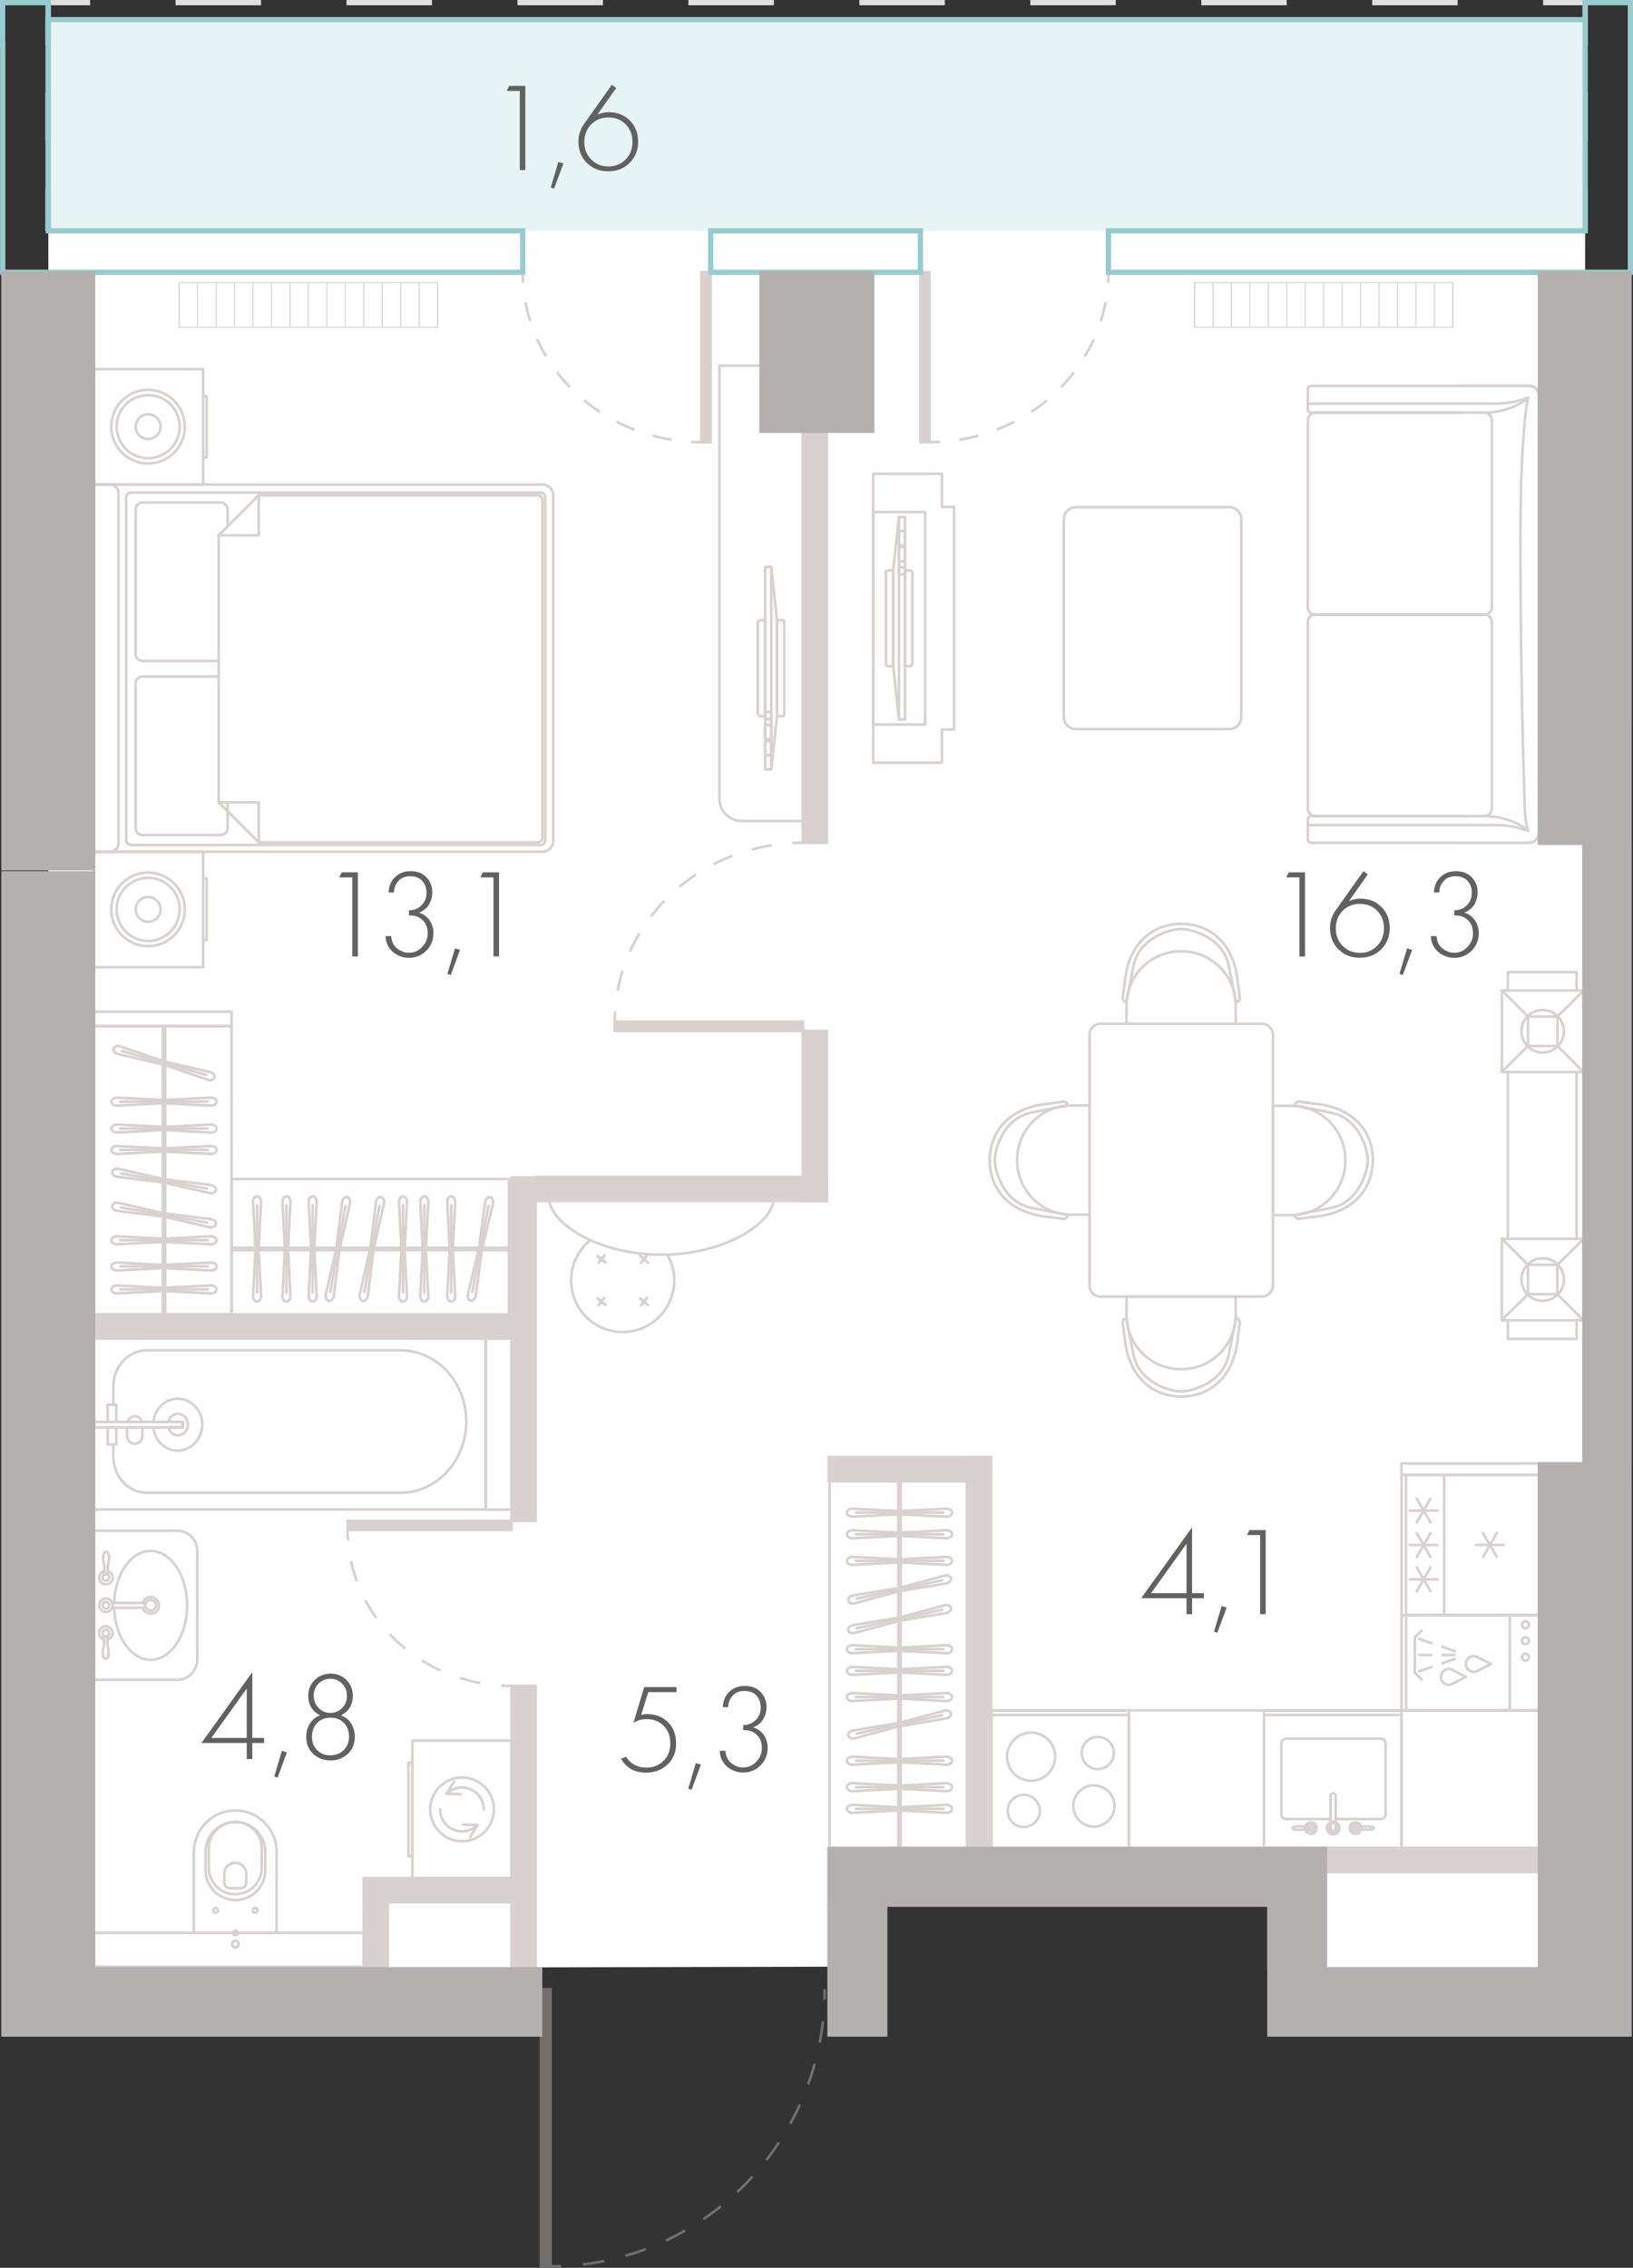 <?xml version="1.0" encoding="utf-8"?>
<!-- Generator: Adobe Illustrator 26.0.3, SVG Export Plug-In . SVG Version: 6.00 Build 0)  -->
<svg version="1.1" xmlns="http://www.w3.org/2000/svg" xmlns:xlink="http://www.w3.org/1999/xlink" x="0px" y="0px"
	 viewBox="0 0 155.33 215.64" enable-background="new 0 0 155.33 215.64" xml:space="preserve">
<rect x="0" y="0" width="155.33" height="215.64" fill="#333333" stroke="none"/>
<g id="fon">
</g>
<g id="flats">
	<polygon id="fl_3" fill="#FFFFFF" points="150.78,1.87 150.74,187.17 126.12,187.17 126.12,175.72 78.82,175.72 78.82,187.01 
		4.6,187.17 4.6,1.87 	"/>
</g>
<g id="elevator">
</g>
<g id="mebel">
	<g>
		
			<path fill="none" stroke="#D8D1CF" stroke-width="0.25" stroke-linecap="round" stroke-linejoin="round" stroke-miterlimit="10" d="
			M139,77.59l-14.28,0c-0.18,0-0.32,0.14-0.32,0.32v1.91c0,0.18,0.14,0.32,0.32,0.32l14.28,0h0.95l5.48,0
			c0.52,0,0.95-0.42,0.95-0.95l0-41.56c0-0.52-0.42-0.95-0.95-0.95l-6.44,0"/>
		
			<path fill="none" stroke="#D8D1CF" stroke-width="0.25" stroke-linecap="round" stroke-linejoin="round" stroke-miterlimit="10" d="
			M139,39.24l-14.28,0c-0.18,0-0.32-0.14-0.32-0.32v-1.91c0-0.18,0.14-0.32,0.32-0.32l14.28,0h0.95l5.48,0
			c0.52,0,0.95,0.42,0.95,0.95l0,41.56c0,0.52-0.42,0.95-0.95,0.95l-6.44,0"/>
		
			<path fill="none" stroke="#D8D1CF" stroke-width="0.25" stroke-linecap="round" stroke-linejoin="round" stroke-miterlimit="10" d="
			M145.33,78.92c-1.23-0.86-2.69-1.33-4.19-1.33c-0.12,0-0.25,0-0.37,0.01"/>
		
			<path fill="none" stroke="#D8D1CF" stroke-width="0.25" stroke-linecap="round" stroke-linejoin="round" stroke-miterlimit="10" d="
			M140.77,39.23c0.12,0.01,0.25,0.01,0.37,0.01c1.5,0,2.96-0.46,4.19-1.33"/>
		
			<path fill="none" stroke="#D8D1CF" stroke-width="0.25" stroke-linecap="round" stroke-linejoin="round" stroke-miterlimit="10" d="
			M125.13,58.42l16.04,0c0.4,0,0.73,0.32,0.73,0.73l0,17.73c0,0.4-0.32,0.73-0.73,0.73l-16.04,0c-0.4,0-0.73-0.32-0.73-0.73l0-17.73
			C124.4,58.74,124.73,58.42,125.13,58.42z"/>
		
			<path fill="none" stroke="#D8D1CF" stroke-width="0.25" stroke-linecap="round" stroke-linejoin="round" stroke-miterlimit="10" d="
			M125.13,39.23l16.04,0c0.4,0,0.73,0.33,0.73,0.73l0,17.78c0,0.4-0.33,0.73-0.73,0.73l-16.04,0c-0.4,0-0.73-0.33-0.73-0.73l0-17.78
			C124.4,39.55,124.73,39.23,125.13,39.23z"/>
		
			<path fill="none" stroke="#D8D1CF" stroke-width="0.25" stroke-linecap="round" stroke-linejoin="round" stroke-miterlimit="10" d="
			M124.4,38.38l12.24,0l5.77,0l0,0c1.01-0.02,2.01-0.21,2.95-0.57c-0.22,0.74-0.74,4.85-0.74,13.37c0,8.52,0.14,17.04,0.41,25.55
			c0,0,0,0,0,0c0,0.77,0.11,1.54,0.33,2.29c-0.94-0.36-1.94-0.55-2.95-0.57l-5.77,0l-12.23,0"/>
	</g>
	<g>
		
			<path fill="none" stroke="#D8D1CF" stroke-width="0.25" stroke-linecap="round" stroke-linejoin="round" stroke-miterlimit="10" d="
			M8.95,46.07h42.64c0.57,0,1.04,0.47,1.04,1.04v32.84c0,0.57-0.47,1.04-1.04,1.04H8.95V46.07z"/>
		
			<path fill="none" stroke="#D8D1CF" stroke-width="0.25" stroke-linecap="round" stroke-linejoin="round" stroke-miterlimit="10" d="
			M12.45,80.35h38.96c0.25,0,0.45-0.2,0.45-0.45V47.29c0-0.25-0.2-0.45-0.45-0.45H12.45c-0.25,0-0.45,0.2-0.45,0.45V79.9
			C12.01,80.15,12.21,80.35,12.45,80.35z"/>
		
			<path fill="none" stroke="#D8D1CF" stroke-width="0.25" stroke-linecap="round" stroke-linejoin="round" stroke-miterlimit="10" d="
			M24.61,47.09h26.54c0.24,0,0.44,0.2,0.44,0.44v32.13c0,0.24-0.2,0.44-0.44,0.44H24.61l-3.81-3.81V50.9L24.61,47.09z"/>
		<g>
			
				<rect x="8.95" y="35.1" transform="matrix(-1 -4.485446e-11 4.485446e-11 -1 28.275 81.172)" fill="none" stroke="#D8D1CF" stroke-width="0.25" stroke-linecap="round" stroke-linejoin="round" stroke-miterlimit="10" width="10.38" height="10.97"/>
			
				<rect x="19.33" y="37.66" transform="matrix(-1 -4.641633e-11 4.641633e-11 -1 38.99 81.148)" fill="none" stroke="#D8D1CF" stroke-width="0.25" stroke-linecap="round" stroke-linejoin="round" stroke-miterlimit="10" width="0.33" height="5.82"/>
			
				<path fill="none" stroke="#D8D1CF" stroke-width="0.25" stroke-linecap="round" stroke-linejoin="round" stroke-miterlimit="10" d="
				M10.58,40.57c0-1.94,1.57-3.5,3.5-3.5c1.93,0,3.5,1.57,3.5,3.5c0,1.94-1.57,3.5-3.5,3.5C12.15,44.08,10.58,42.51,10.58,40.57"/>
			
				<path fill="none" stroke="#D8D1CF" stroke-width="0.25" stroke-linecap="round" stroke-linejoin="round" stroke-miterlimit="10" d="
				M11.09,40.57c0-1.66,1.34-3,3-3c1.65,0,3,1.34,3,3c0,1.66-1.34,3-3,3C12.43,43.57,11.09,42.23,11.09,40.57"/>
			
				<path fill="none" stroke="#D8D1CF" stroke-width="0.25" stroke-linecap="round" stroke-linejoin="round" stroke-miterlimit="10" d="
				M12.91,40.57c0-0.65,0.53-1.18,1.18-1.18c0.65,0,1.18,0.53,1.18,1.18c0,0.65-0.53,1.18-1.18,1.18
				C13.44,41.75,12.91,41.23,12.91,40.57"/>
		</g>
		<g>
			
				<rect x="8.95" y="80.99" transform="matrix(-1 -4.485446e-11 4.485446e-11 -1 28.275 172.962)" fill="none" stroke="#D8D1CF" stroke-width="0.25" stroke-linecap="round" stroke-linejoin="round" stroke-miterlimit="10" width="10.38" height="10.97"/>
			
				<rect x="19.33" y="83.56" transform="matrix(-1 -4.641633e-11 4.641633e-11 -1 38.99 172.937)" fill="none" stroke="#D8D1CF" stroke-width="0.25" stroke-linecap="round" stroke-linejoin="round" stroke-miterlimit="10" width="0.33" height="5.82"/>
			
				<path fill="none" stroke="#D8D1CF" stroke-width="0.25" stroke-linecap="round" stroke-linejoin="round" stroke-miterlimit="10" d="
				M10.58,86.47c0-1.94,1.57-3.5,3.5-3.5c1.93,0,3.5,1.57,3.5,3.5c0,1.94-1.57,3.5-3.5,3.5C12.15,89.97,10.58,88.4,10.58,86.47"/>
			
				<path fill="none" stroke="#D8D1CF" stroke-width="0.25" stroke-linecap="round" stroke-linejoin="round" stroke-miterlimit="10" d="
				M11.09,86.47c0-1.66,1.34-3,3-3c1.65,0,3,1.34,3,3c0,1.66-1.34,3-3,3C12.43,89.47,11.09,88.12,11.09,86.47"/>
			
				<path fill="none" stroke="#D8D1CF" stroke-width="0.25" stroke-linecap="round" stroke-linejoin="round" stroke-miterlimit="10" d="
				M12.91,86.47c0-0.65,0.53-1.18,1.18-1.18c0.65,0,1.18,0.53,1.18,1.18c0,0.65-0.53,1.18-1.18,1.18
				C13.44,87.65,12.91,87.12,12.91,86.47"/>
		</g>
		
			<path fill="none" stroke="#D8D1CF" stroke-width="0.25" stroke-linecap="round" stroke-linejoin="round" stroke-miterlimit="10" d="
			M8.95,46.07h1.51c0.45,0,0.81,0.36,0.81,0.81v33.31c0,0.45-0.36,0.81-0.81,0.81H8.95V46.07z"/>
		
			<polyline fill="none" stroke="#D8D1CF" stroke-width="0.25" stroke-linecap="round" stroke-linejoin="round" stroke-miterlimit="10" points="
			20.81,50.9 24.61,50.9 24.61,47.09 		"/>
		
			<polyline fill="none" stroke="#D8D1CF" stroke-width="0.25" stroke-linecap="round" stroke-linejoin="round" stroke-miterlimit="10" points="
			20.81,76.29 24.61,76.29 24.61,80.1 		"/>
		
			<path fill="none" stroke="#D8D1CF" stroke-width="0.25" stroke-linecap="round" stroke-linejoin="round" stroke-miterlimit="10" d="
			M21.65,50.01v-1.58c0-0.36-0.29-0.65-0.65-0.65h-7.45c-0.36,0-0.65,0.29-0.65,0.65v13.77c0,0.36,0.29,0.65,0.65,0.65h7.26"/>
		
			<path fill="none" stroke="#D8D1CF" stroke-width="0.25" stroke-linecap="round" stroke-linejoin="round" stroke-miterlimit="10" d="
			M20.81,64.33h-7.26c-0.36,0-0.65,0.29-0.65,0.65v13.77c0,0.36,0.29,0.65,0.65,0.65h7.45c0.36,0,0.65-0.29,0.65-0.65v-2.46"/>
	</g>
	<g>
		<g>
			
				<rect x="142.86" y="94.18" transform="matrix(-1.836970e-16 1 -1 -1.836970e-16 244.803 -48.679)" fill="none" stroke="#D8D1CF" stroke-width="0.25" stroke-linecap="round" stroke-linejoin="round" stroke-miterlimit="10" width="7.76" height="7.76"/>
			
				<circle fill="none" stroke="#D8D1CF" stroke-width="0.25" stroke-linecap="round" stroke-linejoin="round" stroke-miterlimit="10" cx="146.74" cy="98.06" r="2.02"/>
			
				<line fill="none" stroke="#D8D1CF" stroke-width="0.25" stroke-linecap="round" stroke-linejoin="round" stroke-miterlimit="10" x1="145.34" y1="96.66" x2="142.86" y2="94.18"/>
			
				<line fill="none" stroke="#D8D1CF" stroke-width="0.25" stroke-linecap="round" stroke-linejoin="round" stroke-miterlimit="10" x1="150.62" y1="101.94" x2="148.14" y2="99.46"/>
			
				<line fill="none" stroke="#D8D1CF" stroke-width="0.25" stroke-linecap="round" stroke-linejoin="round" stroke-miterlimit="10" x1="150.62" y1="94.22" x2="148.14" y2="96.66"/>
			
				<line fill="none" stroke="#D8D1CF" stroke-width="0.25" stroke-linecap="round" stroke-linejoin="round" stroke-miterlimit="10" x1="145.34" y1="99.46" x2="142.86" y2="101.91"/>
			
				<rect x="145.34" y="96.66" transform="matrix(-1.836970e-16 1 -1 -1.836970e-16 244.803 -48.679)" fill="none" stroke="#D8D1CF" stroke-width="0.25" stroke-linecap="round" stroke-linejoin="round" stroke-miterlimit="10" width="2.8" height="2.8"/>
		</g>
		<g>
			
				<rect x="142.86" y="117.79" transform="matrix(-1.836970e-16 1 -1 -1.836970e-16 268.41 -25.072)" fill="none" stroke="#D8D1CF" stroke-width="0.25" stroke-linecap="round" stroke-linejoin="round" stroke-miterlimit="10" width="7.76" height="7.76"/>
			
				<circle fill="none" stroke="#D8D1CF" stroke-width="0.25" stroke-linecap="round" stroke-linejoin="round" stroke-miterlimit="10" cx="146.74" cy="121.67" r="2.02"/>
			
				<line fill="none" stroke="#D8D1CF" stroke-width="0.25" stroke-linecap="round" stroke-linejoin="round" stroke-miterlimit="10" x1="145.34" y1="120.27" x2="142.86" y2="117.79"/>
			
				<line fill="none" stroke="#D8D1CF" stroke-width="0.25" stroke-linecap="round" stroke-linejoin="round" stroke-miterlimit="10" x1="150.62" y1="125.55" x2="148.14" y2="123.07"/>
			
				<line fill="none" stroke="#D8D1CF" stroke-width="0.25" stroke-linecap="round" stroke-linejoin="round" stroke-miterlimit="10" x1="150.62" y1="117.82" x2="148.14" y2="120.27"/>
			
				<line fill="none" stroke="#D8D1CF" stroke-width="0.25" stroke-linecap="round" stroke-linejoin="round" stroke-miterlimit="10" x1="145.34" y1="123.07" x2="142.86" y2="125.51"/>
			
				<rect x="145.34" y="120.27" transform="matrix(-1.836970e-16 1 -1 -1.836970e-16 268.41 -25.072)" fill="none" stroke="#D8D1CF" stroke-width="0.25" stroke-linecap="round" stroke-linejoin="round" stroke-miterlimit="10" width="2.8" height="2.8"/>
		</g>
		
			<polyline fill="none" stroke="#D8D1CF" stroke-width="0.25" stroke-linecap="round" stroke-linejoin="round" stroke-miterlimit="10" points="
			149.97,125.55 149.97,127.32 143.43,127.32 143.43,125.55 		"/>
		
			<polyline fill="none" stroke="#D8D1CF" stroke-width="0.25" stroke-linecap="round" stroke-linejoin="round" stroke-miterlimit="10" points="
			143.43,94.18 143.43,92.44 149.97,92.44 149.97,94.18 		"/>
		
			<line fill="none" stroke="#D8D1CF" stroke-width="0.25" stroke-linecap="round" stroke-linejoin="round" stroke-miterlimit="10" x1="143.43" y1="117.79" x2="143.43" y2="101.94"/>
		
			<line fill="none" stroke="#D8D1CF" stroke-width="0.25" stroke-linecap="round" stroke-linejoin="round" stroke-miterlimit="10" x1="149.97" y1="117.79" x2="149.97" y2="101.94"/>
	</g>
	<g>
		
			<path fill="none" stroke="#D8D1CF" stroke-width="0.25" stroke-linecap="round" stroke-linejoin="round" stroke-miterlimit="10" d="
			M116.92,48.23h-14.58c-0.64,0-1.15,0.52-1.15,1.15v18.8c0,0.64,0.52,1.15,1.15,1.15h14.58c0.64,0,1.15-0.52,1.15-1.15v-18.8
			C118.08,48.75,117.56,48.23,116.92,48.23z"/>
	</g>
	
		<polygon fill="none" stroke="#D8D1CF" stroke-width="0.25" stroke-linecap="round" stroke-linejoin="round" stroke-miterlimit="10" points="
		90.75,48.2 89.6,48.2 89.6,45.05 83.06,45.05 83.06,72.53 89.6,72.53 89.6,69.37 90.75,69.37 	"/>
	
		<rect x="83.06" y="48.69" fill="none" stroke="#D8D1CF" stroke-width="0.25" stroke-linecap="round" stroke-linejoin="round" stroke-miterlimit="10" width="4.94" height="20.2"/>
	
		<rect x="8.95" y="97.57" transform="matrix(-1 -1.224647e-16 1.224647e-16 -1 30.977 222.553)" fill="none" stroke="#D8D1CF" stroke-width="0.25" stroke-linecap="round" stroke-linejoin="round" stroke-miterlimit="10" width="13.08" height="27.41"/>
	
		<rect x="28.68" y="105.45" transform="matrix(6.123234e-17 -1 1 6.123234e-17 -83.421 153.873)" fill="none" stroke="#D8D1CF" stroke-width="0.25" stroke-linecap="round" stroke-linejoin="round" stroke-miterlimit="10" width="13.08" height="26.39"/>
	
		<rect x="8.95" y="96.2" transform="matrix(-1 -1.224647e-16 1.224647e-16 -1 30.977 193.77)" fill="none" stroke="#D8D1CF" stroke-width="0.25" stroke-linecap="round" stroke-linejoin="round" stroke-miterlimit="10" width="13.08" height="1.37"/>
	
		<rect x="46.21" y="127.28" fill="none" stroke="#D8D1CF" stroke-width="0.25" stroke-linecap="round" stroke-linejoin="round" stroke-miterlimit="10" width="2.46" height="16.27"/>
	<g>
		<g>
			<g>
				
					<path fill="none" stroke="#D8D1CF" stroke-width="0.25" stroke-linecap="round" stroke-linejoin="round" stroke-miterlimit="10" d="
					M20.08,120.81l-4.49-0.23l-4.47,0.23c-0.29,0-0.52-0.17-0.52-0.38s0.23-0.38,0.52-0.38l4.49,0.23l4.47-0.23
					c0.29,0,0.52,0.17,0.52,0.38C20.6,120.63,20.37,120.81,20.08,120.81z"/>
				
					<line fill="none" stroke="#D8D1CF" stroke-width="0.25" stroke-linecap="round" stroke-linejoin="round" stroke-miterlimit="10" x1="19.75" y1="120.42" x2="11.44" y2="120.42"/>
				
					<line fill="none" stroke="#D8D1CF" stroke-width="0.25" stroke-linecap="round" stroke-linejoin="round" stroke-miterlimit="10" x1="15.59" y1="120.58" x2="15.59" y2="120.27"/>
			</g>
			<g>
				
					<path fill="none" stroke="#D8D1CF" stroke-width="0.25" stroke-linecap="round" stroke-linejoin="round" stroke-miterlimit="10" d="
					M19.95,116.69l-4.38-1l-4.44-0.55c-0.29-0.05-0.49-0.26-0.45-0.47s0.3-0.34,0.58-0.29l4.38,1l4.45,0.55
					c0.29,0.05,0.49,0.26,0.45,0.47C20.49,116.61,20.23,116.74,19.95,116.69z"/>
				
					<line fill="none" stroke="#D8D1CF" stroke-width="0.25" stroke-linecap="round" stroke-linejoin="round" stroke-miterlimit="10" x1="19.69" y1="116.25" x2="11.51" y2="114.82"/>
				
					<line fill="none" stroke="#D8D1CF" stroke-width="0.25" stroke-linecap="round" stroke-linejoin="round" stroke-miterlimit="10" x1="15.57" y1="115.69" x2="15.62" y2="115.38"/>
			</g>
			<g>
				
					<path fill="none" stroke="#D8D1CF" stroke-width="0.25" stroke-linecap="round" stroke-linejoin="round" stroke-miterlimit="10" d="
					M19.95,113.45l-4.38-1l-4.44-0.55c-0.29-0.05-0.49-0.26-0.45-0.47s0.3-0.34,0.58-0.29l4.38,1l4.45,0.55
					c0.29,0.05,0.49,0.26,0.45,0.47C20.49,113.37,20.23,113.5,19.95,113.45z"/>
				
					<line fill="none" stroke="#D8D1CF" stroke-width="0.25" stroke-linecap="round" stroke-linejoin="round" stroke-miterlimit="10" x1="19.69" y1="113.02" x2="11.51" y2="111.58"/>
				
					<line fill="none" stroke="#D8D1CF" stroke-width="0.25" stroke-linecap="round" stroke-linejoin="round" stroke-miterlimit="10" x1="15.57" y1="112.45" x2="15.62" y2="112.14"/>
			</g>
			<g>
				
					<path fill="none" stroke="#D8D1CF" stroke-width="0.25" stroke-linecap="round" stroke-linejoin="round" stroke-miterlimit="10" d="
					M19.8,102.68l-4.25-1.45l-4.36-1.01c-0.28-0.08-0.46-0.31-0.4-0.51s0.33-0.3,0.61-0.22l4.25,1.45l4.36,1.01
					c0.28,0.08,0.46,0.31,0.4,0.51C20.35,102.66,20.08,102.76,19.8,102.68z"/>
				
					<line fill="none" stroke="#D8D1CF" stroke-width="0.25" stroke-linecap="round" stroke-linejoin="round" stroke-miterlimit="10" x1="19.6" y1="102.22" x2="11.6" y2="99.94"/>
				
					<line fill="none" stroke="#D8D1CF" stroke-width="0.25" stroke-linecap="round" stroke-linejoin="round" stroke-miterlimit="10" x1="15.55" y1="101.23" x2="15.63" y2="100.93"/>
			</g>
			<g>
				
					<path fill="none" stroke="#D8D1CF" stroke-width="0.25" stroke-linecap="round" stroke-linejoin="round" stroke-miterlimit="10" d="
					M20.08,122.99l-4.49-0.23l-4.47,0.23c-0.29,0-0.52-0.17-0.52-0.38s0.23-0.38,0.52-0.38l4.49,0.23l4.47-0.23
					c0.29,0,0.52,0.17,0.52,0.38C20.6,122.82,20.37,122.99,20.08,122.99z"/>
				
					<line fill="none" stroke="#D8D1CF" stroke-width="0.25" stroke-linecap="round" stroke-linejoin="round" stroke-miterlimit="10" x1="19.75" y1="122.61" x2="11.44" y2="122.61"/>
				
					<line fill="none" stroke="#D8D1CF" stroke-width="0.25" stroke-linecap="round" stroke-linejoin="round" stroke-miterlimit="10" x1="15.59" y1="122.76" x2="15.59" y2="122.45"/>
			</g>
			<g>
				
					<path fill="none" stroke="#D8D1CF" stroke-width="0.25" stroke-linecap="round" stroke-linejoin="round" stroke-miterlimit="10" d="
					M20.08,118.32l-4.49-0.23l-4.47,0.23c-0.29,0-0.52-0.17-0.52-0.38s0.23-0.38,0.52-0.38l4.49,0.23l4.47-0.23
					c0.29,0,0.52,0.17,0.52,0.38C20.6,118.14,20.37,118.32,20.08,118.32z"/>
				
					<line fill="none" stroke="#D8D1CF" stroke-width="0.25" stroke-linecap="round" stroke-linejoin="round" stroke-miterlimit="10" x1="19.75" y1="117.93" x2="11.44" y2="117.93"/>
				
					<line fill="none" stroke="#D8D1CF" stroke-width="0.25" stroke-linecap="round" stroke-linejoin="round" stroke-miterlimit="10" x1="15.59" y1="118.09" x2="15.59" y2="117.78"/>
			</g>
			<g>
				
					<path fill="none" stroke="#D8D1CF" stroke-width="0.25" stroke-linecap="round" stroke-linejoin="round" stroke-miterlimit="10" d="
					M20.08,109.73l-4.49-0.23l-4.47,0.23c-0.29,0-0.52-0.17-0.52-0.38s0.23-0.38,0.52-0.38l4.49,0.23l4.47-0.23
					c0.29,0,0.52,0.17,0.52,0.38C20.6,109.56,20.37,109.73,20.08,109.73z"/>
				
					<line fill="none" stroke="#D8D1CF" stroke-width="0.25" stroke-linecap="round" stroke-linejoin="round" stroke-miterlimit="10" x1="19.75" y1="109.34" x2="11.44" y2="109.34"/>
				
					<line fill="none" stroke="#D8D1CF" stroke-width="0.25" stroke-linecap="round" stroke-linejoin="round" stroke-miterlimit="10" x1="15.59" y1="109.5" x2="15.59" y2="109.19"/>
			</g>
			<g>
				
					<path fill="none" stroke="#D8D1CF" stroke-width="0.25" stroke-linecap="round" stroke-linejoin="round" stroke-miterlimit="10" d="
					M20.08,107.69l-4.49-0.23l-4.47,0.23c-0.29,0-0.52-0.17-0.52-0.38s0.23-0.38,0.52-0.38l4.49,0.23l4.47-0.23
					c0.29,0,0.52,0.17,0.52,0.38C20.6,107.52,20.37,107.69,20.08,107.69z"/>
				
					<line fill="none" stroke="#D8D1CF" stroke-width="0.25" stroke-linecap="round" stroke-linejoin="round" stroke-miterlimit="10" x1="19.75" y1="107.31" x2="11.44" y2="107.31"/>
				
					<line fill="none" stroke="#D8D1CF" stroke-width="0.25" stroke-linecap="round" stroke-linejoin="round" stroke-miterlimit="10" x1="15.59" y1="107.47" x2="15.59" y2="107.16"/>
			</g>
			<g>
				
					<path fill="none" stroke="#D8D1CF" stroke-width="0.25" stroke-linecap="round" stroke-linejoin="round" stroke-miterlimit="10" d="
					M20.08,105.13l-4.49-0.23l-4.47,0.23c-0.29,0-0.52-0.17-0.52-0.38s0.23-0.38,0.52-0.38l4.49,0.23l4.47-0.23
					c0.29,0,0.52,0.17,0.52,0.38C20.6,104.96,20.37,105.13,20.08,105.13z"/>
				
					<line fill="none" stroke="#D8D1CF" stroke-width="0.25" stroke-linecap="round" stroke-linejoin="round" stroke-miterlimit="10" x1="19.75" y1="104.75" x2="11.44" y2="104.75"/>
				
					<line fill="none" stroke="#D8D1CF" stroke-width="0.25" stroke-linecap="round" stroke-linejoin="round" stroke-miterlimit="10" x1="15.59" y1="104.91" x2="15.59" y2="104.59"/>
			</g>
		</g>
		<g>
			
				<line fill="none" stroke="#D8D1CF" stroke-width="0.25" stroke-linecap="round" stroke-linejoin="round" stroke-miterlimit="10" x1="15.49" y1="97.57" x2="15.49" y2="124.98"/>
			
				<line fill="none" stroke="#D8D1CF" stroke-width="0.25" stroke-linecap="round" stroke-linejoin="round" stroke-miterlimit="10" x1="15.71" y1="124.98" x2="15.71" y2="97.57"/>
		</g>
	</g>
	<g>
		<g>
			<g>
				
					<path fill="none" stroke="#D8D1CF" stroke-width="0.25" stroke-linecap="round" stroke-linejoin="round" stroke-miterlimit="10" d="
					M26.87,123.24l0.23-4.49l-0.23-4.47c0-0.29,0.17-0.52,0.38-0.52s0.38,0.23,0.38,0.52l-0.23,4.49l0.23,4.47
					c0,0.29-0.17,0.52-0.38,0.52C27.04,123.76,26.87,123.53,26.87,123.24z"/>
				
					<line fill="none" stroke="#D8D1CF" stroke-width="0.25" stroke-linecap="round" stroke-linejoin="round" stroke-miterlimit="10" x1="27.25" y1="122.91" x2="27.25" y2="114.6"/>
				
					<line fill="none" stroke="#D8D1CF" stroke-width="0.25" stroke-linecap="round" stroke-linejoin="round" stroke-miterlimit="10" x1="27.1" y1="118.75" x2="27.41" y2="118.75"/>
			</g>
			<g>
				
					<path fill="none" stroke="#D8D1CF" stroke-width="0.25" stroke-linecap="round" stroke-linejoin="round" stroke-miterlimit="10" d="
					M24.07,123.24l0.23-4.49l-0.23-4.47c0-0.29,0.17-0.52,0.38-0.52c0.21,0,0.38,0.23,0.38,0.52l-0.23,4.49l0.23,4.47
					c0,0.29-0.17,0.52-0.38,0.52C24.24,123.76,24.07,123.53,24.07,123.24z"/>
				
					<line fill="none" stroke="#D8D1CF" stroke-width="0.25" stroke-linecap="round" stroke-linejoin="round" stroke-miterlimit="10" x1="24.45" y1="122.91" x2="24.45" y2="114.6"/>
				
					<line fill="none" stroke="#D8D1CF" stroke-width="0.25" stroke-linecap="round" stroke-linejoin="round" stroke-miterlimit="10" x1="24.29" y1="118.75" x2="24.6" y2="118.75"/>
			</g>
			<g>
				
					<path fill="none" stroke="#D8D1CF" stroke-width="0.25" stroke-linecap="round" stroke-linejoin="round" stroke-miterlimit="10" d="
					M30.99,123.1l1-4.38l0.55-4.44c0.05-0.29,0.26-0.49,0.47-0.45c0.21,0.04,0.34,0.3,0.29,0.58l-1,4.38l-0.55,4.45
					c-0.05,0.29-0.26,0.49-0.47,0.45C31.06,123.65,30.94,123.39,30.99,123.1z"/>
				
					<line fill="none" stroke="#D8D1CF" stroke-width="0.25" stroke-linecap="round" stroke-linejoin="round" stroke-miterlimit="10" x1="31.42" y1="122.85" x2="32.86" y2="114.67"/>
				
					<line fill="none" stroke="#D8D1CF" stroke-width="0.25" stroke-linecap="round" stroke-linejoin="round" stroke-miterlimit="10" x1="31.99" y1="118.72" x2="32.29" y2="118.78"/>
			</g>
			<g>
				
					<path fill="none" stroke="#D8D1CF" stroke-width="0.25" stroke-linecap="round" stroke-linejoin="round" stroke-miterlimit="10" d="
					M34.22,123.1l1-4.38l0.55-4.44c0.05-0.29,0.26-0.49,0.47-0.45c0.21,0.04,0.34,0.3,0.29,0.58l-1,4.38l-0.55,4.45
					c-0.05,0.29-0.26,0.49-0.47,0.45C34.3,123.65,34.17,123.39,34.22,123.1z"/>
				
					<line fill="none" stroke="#D8D1CF" stroke-width="0.25" stroke-linecap="round" stroke-linejoin="round" stroke-miterlimit="10" x1="34.66" y1="122.85" x2="36.09" y2="114.67"/>
				
					<line fill="none" stroke="#D8D1CF" stroke-width="0.25" stroke-linecap="round" stroke-linejoin="round" stroke-miterlimit="10" x1="35.22" y1="118.72" x2="35.53" y2="118.78"/>
			</g>
			<g>
				
					<path fill="none" stroke="#D8D1CF" stroke-width="0.25" stroke-linecap="round" stroke-linejoin="round" stroke-miterlimit="10" d="
					M44.5,123.09l1.05-4.37l0.6-4.44c0.05-0.28,0.26-0.48,0.47-0.45c0.21,0.04,0.33,0.3,0.28,0.59l-1.05,4.37l-0.6,4.44
					c-0.05,0.28-0.26,0.48-0.47,0.45C44.57,123.64,44.44,123.38,44.5,123.09z"/>
				
					<line fill="none" stroke="#D8D1CF" stroke-width="0.25" stroke-linecap="round" stroke-linejoin="round" stroke-miterlimit="10" x1="44.93" y1="122.84" x2="46.46" y2="114.67"/>
				
					<line fill="none" stroke="#D8D1CF" stroke-width="0.25" stroke-linecap="round" stroke-linejoin="round" stroke-miterlimit="10" x1="45.54" y1="118.72" x2="45.85" y2="118.78"/>
			</g>
			<g>
				
					<path fill="none" stroke="#D8D1CF" stroke-width="0.25" stroke-linecap="round" stroke-linejoin="round" stroke-miterlimit="10" d="
					M29.36,123.24l0.23-4.49l-0.23-4.47c0-0.29,0.17-0.52,0.38-0.52s0.38,0.23,0.38,0.52l-0.23,4.49l0.23,4.47
					c0,0.29-0.17,0.52-0.38,0.52C29.53,123.76,29.36,123.53,29.36,123.24z"/>
				
					<line fill="none" stroke="#D8D1CF" stroke-width="0.25" stroke-linecap="round" stroke-linejoin="round" stroke-miterlimit="10" x1="29.74" y1="122.91" x2="29.74" y2="114.6"/>
				
					<line fill="none" stroke="#D8D1CF" stroke-width="0.25" stroke-linecap="round" stroke-linejoin="round" stroke-miterlimit="10" x1="29.59" y1="118.75" x2="29.9" y2="118.75"/>
			</g>
			<g>
				
					<path fill="none" stroke="#D8D1CF" stroke-width="0.25" stroke-linecap="round" stroke-linejoin="round" stroke-miterlimit="10" d="
					M37.95,123.24l0.23-4.49l-0.23-4.47c0-0.29,0.17-0.52,0.38-0.52s0.38,0.23,0.38,0.52l-0.23,4.49l0.23,4.47
					c0,0.29-0.17,0.52-0.38,0.52C38.12,123.76,37.95,123.53,37.95,123.24z"/>
				
					<line fill="none" stroke="#D8D1CF" stroke-width="0.25" stroke-linecap="round" stroke-linejoin="round" stroke-miterlimit="10" x1="38.33" y1="122.91" x2="38.33" y2="114.6"/>
				
					<line fill="none" stroke="#D8D1CF" stroke-width="0.25" stroke-linecap="round" stroke-linejoin="round" stroke-miterlimit="10" x1="38.17" y1="118.75" x2="38.49" y2="118.75"/>
			</g>
			<g>
				
					<path fill="none" stroke="#D8D1CF" stroke-width="0.25" stroke-linecap="round" stroke-linejoin="round" stroke-miterlimit="10" d="
					M39.98,123.24l0.23-4.49l-0.23-4.47c0-0.29,0.17-0.52,0.38-0.52s0.38,0.23,0.38,0.52l-0.23,4.49l0.23,4.47
					c0,0.29-0.17,0.52-0.38,0.52C40.15,123.76,39.98,123.53,39.98,123.24z"/>
				
					<line fill="none" stroke="#D8D1CF" stroke-width="0.25" stroke-linecap="round" stroke-linejoin="round" stroke-miterlimit="10" x1="40.36" y1="122.91" x2="40.36" y2="114.6"/>
				
					<line fill="none" stroke="#D8D1CF" stroke-width="0.25" stroke-linecap="round" stroke-linejoin="round" stroke-miterlimit="10" x1="40.21" y1="118.75" x2="40.52" y2="118.75"/>
			</g>
			<g>
				
					<path fill="none" stroke="#D8D1CF" stroke-width="0.25" stroke-linecap="round" stroke-linejoin="round" stroke-miterlimit="10" d="
					M42.54,123.24l0.23-4.49l-0.23-4.47c0-0.29,0.17-0.52,0.38-0.52s0.38,0.23,0.38,0.52l-0.23,4.49l0.23,4.47
					c0,0.29-0.17,0.52-0.38,0.52C42.71,123.76,42.54,123.53,42.54,123.24z"/>
				
					<line fill="none" stroke="#D8D1CF" stroke-width="0.25" stroke-linecap="round" stroke-linejoin="round" stroke-miterlimit="10" x1="42.92" y1="122.91" x2="42.92" y2="114.6"/>
				
					<line fill="none" stroke="#D8D1CF" stroke-width="0.25" stroke-linecap="round" stroke-linejoin="round" stroke-miterlimit="10" x1="42.77" y1="118.75" x2="43.08" y2="118.75"/>
			</g>
		</g>
		<g>
			
				<line fill="none" stroke="#D8D1CF" stroke-width="0.25" stroke-linecap="round" stroke-linejoin="round" stroke-miterlimit="10" x1="48.34" y1="118.65" x2="22.08" y2="118.65"/>
			
				<line fill="none" stroke="#D8D1CF" stroke-width="0.25" stroke-linecap="round" stroke-linejoin="round" stroke-miterlimit="10" x1="22.08" y1="118.87" x2="48.34" y2="118.87"/>
		</g>
	</g>
	
		<path fill="none" stroke="#D8D1CF" stroke-width="0.25" stroke-linecap="round" stroke-linejoin="round" stroke-miterlimit="10" d="
		M73.59,114.18H52.25c0.38,2.43,5.01,5.13,10.67,5.13S73.2,116.61,73.59,114.18z"/>
	<g>
		
			<path fill="none" stroke="#D8D1CF" stroke-width="0.25" stroke-linecap="round" stroke-linejoin="round" stroke-miterlimit="10" d="
			M117.5,125.44c0.13-0.05,0.28-0.03,0.39,0.05"/>
		
			<path fill="none" stroke="#D8D1CF" stroke-width="0.25" stroke-linecap="round" stroke-linejoin="round" stroke-miterlimit="10" d="
			M107.22,125.44c-0.13-0.05-0.28-0.03-0.39,0.05"/>
		
			<path fill="none" stroke="#D8D1CF" stroke-width="0.25" stroke-linecap="round" stroke-linejoin="round" stroke-miterlimit="10" d="
			M103.64,122.24V98.4c0-0.58,0.47-1.05,1.05-1.05h15.34c0.58,0,1.05,0.47,1.05,1.05v23.84c0,0.58-0.47,1.05-1.05,1.05h-15.34
			C104.11,123.3,103.64,122.83,103.64,122.24z"/>
		<g>
			
				<path fill="none" stroke="#D8D1CF" stroke-width="0.25" stroke-linecap="round" stroke-linejoin="round" stroke-miterlimit="10" d="
				M107.15,125.37c0,0-0.14-0.01-0.26,0.13c-0.12,0.14-0.1,0.27-0.1,0.27l0.18,1.37c0.3,3.46,2.32,5.61,5.39,5.66v0
				c3.08-0.04,5.09-2.2,5.39-5.66l0.18-1.37c0,0,0.02-0.13-0.1-0.27c-0.12-0.14-0.26-0.13-0.26-0.13"/>
			
				<path fill="none" stroke="#D8D1CF" stroke-width="0.25" stroke-linecap="round" stroke-linejoin="round" stroke-miterlimit="10" d="
				M107.18,125.53c0,0,0.14,0.87,0.66,3.37c0.53,2.5,3.36,3.41,4.51,3.41v0c1.15,0,3.99-0.91,4.51-3.41
				c0.53-2.5,0.66-3.37,0.66-3.37"/>
			
				<path fill="none" stroke="#D8D1CF" stroke-width="0.25" stroke-linecap="round" stroke-linejoin="round" stroke-miterlimit="10" d="
				M117.54,125.04v-0.16c0,0,0,0,0,0v-1.58h-10.39v0.5v1.07v0.16c0,2.85,2.31,5.16,5.16,5.16h0.07
				C115.23,130.2,117.54,127.89,117.54,125.04z"/>
		</g>
		<g>
			
				<path fill="none" stroke="#D8D1CF" stroke-width="0.25" stroke-linecap="round" stroke-linejoin="round" stroke-miterlimit="10" d="
				M123.16,115.53c0,0-0.01,0.14,0.13,0.26c0.14,0.12,0.27,0.1,0.27,0.1l1.37-0.18c3.46-0.3,5.61-2.32,5.66-5.39h0
				c-0.04-3.08-2.2-5.09-5.66-5.39l-1.37-0.18c0,0-0.13-0.02-0.27,0.1c-0.14,0.12-0.13,0.26-0.13,0.26"/>
			
				<path fill="none" stroke="#D8D1CF" stroke-width="0.25" stroke-linecap="round" stroke-linejoin="round" stroke-miterlimit="10" d="
				M123.32,115.5c0,0,0.87-0.14,3.37-0.66c2.5-0.53,3.41-3.36,3.41-4.51h0c0-1.15-0.91-3.99-3.41-4.51s-3.37-0.66-3.37-0.66"/>
			
				<path fill="none" stroke="#D8D1CF" stroke-width="0.25" stroke-linecap="round" stroke-linejoin="round" stroke-miterlimit="10" d="
				M122.82,105.15h-0.16c0,0,0,0,0,0h-1.58v10.39h0.5h1.07h0.16c2.85,0,5.16-2.31,5.16-5.16v-0.07
				C127.98,107.46,125.67,105.15,122.82,105.15z"/>
		</g>
		<g>
			
				<path fill="none" stroke="#D8D1CF" stroke-width="0.25" stroke-linecap="round" stroke-linejoin="round" stroke-miterlimit="10" d="
				M101.56,105.12c0,0,0.01-0.14-0.13-0.26c-0.14-0.12-0.27-0.1-0.27-0.1l-1.37,0.18c-3.46,0.3-5.61,2.32-5.66,5.39h0
				c0.04,3.08,2.2,5.09,5.66,5.39l1.37,0.18c0,0,0.13,0.02,0.27-0.1c0.14-0.12,0.13-0.26,0.13-0.26"/>
			
				<path fill="none" stroke="#D8D1CF" stroke-width="0.25" stroke-linecap="round" stroke-linejoin="round" stroke-miterlimit="10" d="
				M101.4,105.15c0,0-0.87,0.14-3.37,0.66c-2.5,0.53-3.41,3.36-3.41,4.51h0c0,1.15,0.91,3.99,3.41,4.51s3.37,0.66,3.37,0.66"/>
			
				<path fill="none" stroke="#D8D1CF" stroke-width="0.25" stroke-linecap="round" stroke-linejoin="round" stroke-miterlimit="10" d="
				M101.9,115.5h0.16c0,0,0,0,0,0h1.58v-10.39h-0.5h-1.07h-0.16c-2.85,0-5.16,2.31-5.16,5.16v0.07
				C96.74,113.19,99.05,115.5,101.9,115.5z"/>
		</g>
		<g>
			
				<path fill="none" stroke="#D8D1CF" stroke-width="0.25" stroke-linecap="round" stroke-linejoin="round" stroke-miterlimit="10" d="
				M117.5,95.21c0.13,0.05,0.28,0.03,0.39-0.05"/>
			
				<path fill="none" stroke="#D8D1CF" stroke-width="0.25" stroke-linecap="round" stroke-linejoin="round" stroke-miterlimit="10" d="
				M107.15,95.27c0,0-0.14,0.01-0.26-0.13c-0.12-0.14-0.1-0.27-0.1-0.27l0.18-1.37c0.3-3.46,2.32-5.61,5.39-5.66v0
				c3.08,0.04,5.09,2.2,5.39,5.66l0.18,1.37c0,0,0.02,0.13-0.1,0.27c-0.12,0.14-0.26,0.13-0.26,0.13"/>
			
				<path fill="none" stroke="#D8D1CF" stroke-width="0.25" stroke-linecap="round" stroke-linejoin="round" stroke-miterlimit="10" d="
				M107.18,95.12c0,0,0.14-0.87,0.66-3.37c0.53-2.5,3.36-3.41,4.51-3.41v0c1.15,0,3.99,0.91,4.51,3.41c0.53,2.5,0.66,3.37,0.66,3.37
				"/>
			
				<path fill="none" stroke="#D8D1CF" stroke-width="0.25" stroke-linecap="round" stroke-linejoin="round" stroke-miterlimit="10" d="
				M117.54,95.61v0.16c0,0,0,0,0,0v1.58h-10.39v-0.5v-1.07v-0.16c0-2.85,2.31-5.16,5.16-5.16h0.07
				C115.23,90.45,117.54,92.76,117.54,95.61z"/>
		</g>
	</g>
	
		<rect x="78.91" y="140.85" transform="matrix(-1 -1.224647e-16 1.224647e-16 -1 170.9 316.571)" fill="none" stroke="#D8D1CF" stroke-width="0.25" stroke-linecap="round" stroke-linejoin="round" stroke-miterlimit="10" width="13.08" height="34.88"/>
	<g>
		<g>
			<g>
				
					<path fill="none" stroke="#D8D1CF" stroke-width="0.25" stroke-linecap="round" stroke-linejoin="round" stroke-miterlimit="10" d="
					M90.04,148.8l-4.49-0.23l-4.47,0.23c-0.29,0-0.52-0.17-0.52-0.38c0-0.21,0.23-0.38,0.52-0.38l4.49,0.23l4.47-0.23
					c0.29,0,0.52,0.17,0.52,0.38C90.57,148.63,90.33,148.8,90.04,148.8z"/>
				
					<line fill="none" stroke="#D8D1CF" stroke-width="0.25" stroke-linecap="round" stroke-linejoin="round" stroke-miterlimit="10" x1="89.72" y1="148.41" x2="81.41" y2="148.41"/>
				
					<line fill="none" stroke="#D8D1CF" stroke-width="0.25" stroke-linecap="round" stroke-linejoin="round" stroke-miterlimit="10" x1="85.55" y1="148.57" x2="85.55" y2="148.26"/>
			</g>
			<g>
				
					<path fill="none" stroke="#D8D1CF" stroke-width="0.25" stroke-linecap="round" stroke-linejoin="round" stroke-miterlimit="10" d="
					M90.04,161.75l-4.49-0.23l-4.47,0.23c-0.29,0-0.52-0.17-0.52-0.38c0-0.21,0.23-0.38,0.52-0.38l4.49,0.23l4.47-0.23
					c0.29,0,0.52,0.17,0.52,0.38C90.57,161.58,90.33,161.75,90.04,161.75z"/>
				
					<line fill="none" stroke="#D8D1CF" stroke-width="0.25" stroke-linecap="round" stroke-linejoin="round" stroke-miterlimit="10" x1="89.72" y1="161.37" x2="81.41" y2="161.37"/>
				
					<line fill="none" stroke="#D8D1CF" stroke-width="0.25" stroke-linecap="round" stroke-linejoin="round" stroke-miterlimit="10" x1="85.55" y1="161.52" x2="85.55" y2="161.21"/>
			</g>
			<g>
				
					<path fill="none" stroke="#D8D1CF" stroke-width="0.25" stroke-linecap="round" stroke-linejoin="round" stroke-miterlimit="10" d="
					M90.04,159.26l-4.49-0.23l-4.47,0.23c-0.29,0-0.52-0.17-0.52-0.38c0-0.21,0.23-0.38,0.52-0.38l4.49,0.23l4.47-0.23
					c0.29,0,0.52,0.17,0.52,0.38C90.57,159.09,90.33,159.26,90.04,159.26z"/>
				
					<line fill="none" stroke="#D8D1CF" stroke-width="0.25" stroke-linecap="round" stroke-linejoin="round" stroke-miterlimit="10" x1="89.72" y1="158.88" x2="81.41" y2="158.88"/>
				
					<line fill="none" stroke="#D8D1CF" stroke-width="0.25" stroke-linecap="round" stroke-linejoin="round" stroke-miterlimit="10" x1="85.55" y1="159.03" x2="85.55" y2="158.72"/>
			</g>
			<g>
				
					<path fill="none" stroke="#D8D1CF" stroke-width="0.25" stroke-linecap="round" stroke-linejoin="round" stroke-miterlimit="10" d="
					M90.04,157.2l-4.49-0.23l-4.47,0.23c-0.29,0-0.52-0.17-0.52-0.38c0-0.21,0.23-0.38,0.52-0.38l4.49,0.23l4.47-0.23
					c0.29,0,0.52,0.17,0.52,0.38C90.57,157.03,90.33,157.2,90.04,157.2z"/>
				
					<line fill="none" stroke="#D8D1CF" stroke-width="0.25" stroke-linecap="round" stroke-linejoin="round" stroke-miterlimit="10" x1="89.72" y1="156.82" x2="81.41" y2="156.82"/>
				
					<line fill="none" stroke="#D8D1CF" stroke-width="0.25" stroke-linecap="round" stroke-linejoin="round" stroke-miterlimit="10" x1="85.55" y1="156.97" x2="85.55" y2="156.66"/>
			</g>
			<g>
				
					<path fill="none" stroke="#D8D1CF" stroke-width="0.25" stroke-linecap="round" stroke-linejoin="round" stroke-miterlimit="10" d="
					M90.04,146.27l-4.49-0.23l-4.47,0.23c-0.29,0-0.52-0.17-0.52-0.38c0-0.21,0.23-0.38,0.52-0.38l4.49,0.23l4.47-0.23
					c0.29,0,0.52,0.17,0.52,0.38C90.57,146.1,90.33,146.27,90.04,146.27z"/>
				
					<line fill="none" stroke="#D8D1CF" stroke-width="0.25" stroke-linecap="round" stroke-linejoin="round" stroke-miterlimit="10" x1="89.72" y1="145.89" x2="81.41" y2="145.89"/>
				
					<line fill="none" stroke="#D8D1CF" stroke-width="0.25" stroke-linecap="round" stroke-linejoin="round" stroke-miterlimit="10" x1="85.55" y1="146.05" x2="85.55" y2="145.74"/>
			</g>
			<g>
				
					<path fill="none" stroke="#D8D1CF" stroke-width="0.25" stroke-linecap="round" stroke-linejoin="round" stroke-miterlimit="10" d="
					M90.04,172.38l-4.49-0.23l-4.47,0.23c-0.29,0-0.52-0.17-0.52-0.38c0-0.21,0.23-0.38,0.52-0.38l4.49,0.23l4.47-0.23
					c0.29,0,0.52,0.17,0.52,0.38C90.57,172.21,90.33,172.38,90.04,172.38z"/>
				
					<line fill="none" stroke="#D8D1CF" stroke-width="0.25" stroke-linecap="round" stroke-linejoin="round" stroke-miterlimit="10" x1="89.72" y1="172" x2="81.41" y2="172"/>
				
					<line fill="none" stroke="#D8D1CF" stroke-width="0.25" stroke-linecap="round" stroke-linejoin="round" stroke-miterlimit="10" x1="85.55" y1="172.16" x2="85.55" y2="171.84"/>
			</g>
			<g>
				
					<path fill="none" stroke="#D8D1CF" stroke-width="0.25" stroke-linecap="round" stroke-linejoin="round" stroke-miterlimit="10" d="
					M90.04,170.32l-4.49-0.23l-4.47,0.23c-0.29,0-0.52-0.17-0.52-0.38c0-0.21,0.23-0.38,0.52-0.38l4.49,0.23l4.47-0.23
					c0.29,0,0.52,0.17,0.52,0.38C90.57,170.15,90.33,170.32,90.04,170.32z"/>
				
					<line fill="none" stroke="#D8D1CF" stroke-width="0.25" stroke-linecap="round" stroke-linejoin="round" stroke-miterlimit="10" x1="89.72" y1="169.94" x2="81.41" y2="169.94"/>
				
					<line fill="none" stroke="#D8D1CF" stroke-width="0.25" stroke-linecap="round" stroke-linejoin="round" stroke-miterlimit="10" x1="85.55" y1="170.1" x2="85.55" y2="169.79"/>
			</g>
			<g>
				
					<path fill="none" stroke="#D8D1CF" stroke-width="0.25" stroke-linecap="round" stroke-linejoin="round" stroke-miterlimit="10" d="
					M90.04,167.8l-4.49-0.23l-4.47,0.23c-0.29,0-0.52-0.17-0.52-0.38c0-0.21,0.23-0.38,0.52-0.38l4.49,0.23l4.47-0.23
					c0.29,0,0.52,0.17,0.52,0.38C90.57,167.63,90.33,167.8,90.04,167.8z"/>
				
					<line fill="none" stroke="#D8D1CF" stroke-width="0.25" stroke-linecap="round" stroke-linejoin="round" stroke-miterlimit="10" x1="89.72" y1="167.42" x2="81.41" y2="167.42"/>
				
					<line fill="none" stroke="#D8D1CF" stroke-width="0.25" stroke-linecap="round" stroke-linejoin="round" stroke-miterlimit="10" x1="85.55" y1="167.57" x2="85.55" y2="167.26"/>
			</g>
			<g>
				
					<path fill="none" stroke="#D8D1CF" stroke-width="0.25" stroke-linecap="round" stroke-linejoin="round" stroke-miterlimit="10" d="
					M90.04,144.22l-4.49-0.23l-4.47,0.23c-0.29,0-0.52-0.17-0.52-0.38c0-0.21,0.23-0.38,0.52-0.38l4.49,0.23l4.47-0.23
					c0.29,0,0.52,0.17,0.52,0.38C90.57,144.04,90.33,144.22,90.04,144.22z"/>
				
					<line fill="none" stroke="#D8D1CF" stroke-width="0.25" stroke-linecap="round" stroke-linejoin="round" stroke-miterlimit="10" x1="89.72" y1="143.83" x2="81.41" y2="143.83"/>
				
					<line fill="none" stroke="#D8D1CF" stroke-width="0.25" stroke-linecap="round" stroke-linejoin="round" stroke-miterlimit="10" x1="85.55" y1="143.99" x2="85.55" y2="143.68"/>
			</g>
			<g>
				
					<path fill="none" stroke="#D8D1CF" stroke-width="0.25" stroke-linecap="round" stroke-linejoin="round" stroke-miterlimit="10" d="
					M90.02,163.4l-4.43,0.73l-4.32,1.17c-0.28,0.06-0.55-0.06-0.59-0.26s0.15-0.42,0.43-0.48l4.43-0.73l4.32-1.17
					c0.28-0.06,0.55,0.06,0.59,0.26C90.5,163.12,90.3,163.33,90.02,163.4z"/>
				
					<line fill="none" stroke="#D8D1CF" stroke-width="0.25" stroke-linecap="round" stroke-linejoin="round" stroke-miterlimit="10" x1="89.62" y1="163.09" x2="81.5" y2="164.85"/>
				
					<line fill="none" stroke="#D8D1CF" stroke-width="0.25" stroke-linecap="round" stroke-linejoin="round" stroke-miterlimit="10" x1="85.59" y1="164.12" x2="85.52" y2="163.82"/>
			</g>
			<g>
				
					<path fill="none" stroke="#D8D1CF" stroke-width="0.25" stroke-linecap="round" stroke-linejoin="round" stroke-miterlimit="10" d="
					M90.02,153.38l-4.43,0.73l-4.32,1.17c-0.28,0.06-0.55-0.06-0.59-0.26s0.15-0.42,0.43-0.48l4.43-0.73l4.32-1.17
					c0.28-0.06,0.55,0.06,0.59,0.26C90.5,153.1,90.3,153.32,90.02,153.38z"/>
				
					<line fill="none" stroke="#D8D1CF" stroke-width="0.25" stroke-linecap="round" stroke-linejoin="round" stroke-miterlimit="10" x1="89.62" y1="153.07" x2="81.5" y2="154.83"/>
				
					<line fill="none" stroke="#D8D1CF" stroke-width="0.25" stroke-linecap="round" stroke-linejoin="round" stroke-miterlimit="10" x1="85.59" y1="154.1" x2="85.52" y2="153.8"/>
			</g>
			<g>
				
					<path fill="none" stroke="#D8D1CF" stroke-width="0.25" stroke-linecap="round" stroke-linejoin="round" stroke-miterlimit="10" d="
					M90.02,150.56l-4.43,0.73l-4.32,1.17c-0.28,0.06-0.55-0.06-0.59-0.26s0.15-0.42,0.43-0.48l4.43-0.73l4.32-1.17
					c0.28-0.06,0.55,0.06,0.59,0.26C90.5,150.28,90.3,150.5,90.02,150.56z"/>
				
					<line fill="none" stroke="#D8D1CF" stroke-width="0.25" stroke-linecap="round" stroke-linejoin="round" stroke-miterlimit="10" x1="89.62" y1="150.26" x2="81.5" y2="152.01"/>
				
					<line fill="none" stroke="#D8D1CF" stroke-width="0.25" stroke-linecap="round" stroke-linejoin="round" stroke-miterlimit="10" x1="85.59" y1="151.29" x2="85.52" y2="150.98"/>
			</g>
		</g>
		<g>
			
				<line fill="none" stroke="#D8D1CF" stroke-width="0.25" stroke-linecap="round" stroke-linejoin="round" stroke-miterlimit="10" x1="85.45" y1="140.85" x2="85.45" y2="175.72"/>
			
				<line fill="none" stroke="#D8D1CF" stroke-width="0.25" stroke-linecap="round" stroke-linejoin="round" stroke-miterlimit="10" x1="85.67" y1="175.72" x2="85.67" y2="140.85"/>
		</g>
	</g>
	<g>
		
			<rect x="94.28" y="162.64" fill="none" stroke="#D8D1CF" stroke-width="0.25" stroke-linecap="round" stroke-linejoin="round" stroke-miterlimit="10" width="52.1" height="13.08"/>
	</g>
	<g>
		
			<rect x="133.18" y="140.37" transform="matrix(-1.836970e-16 1 -1 -1.836970e-16 286.763 7.058)" fill="none" stroke="#D8D1CF" stroke-width="0.25" stroke-linecap="round" stroke-linejoin="round" stroke-miterlimit="10" width="13.34" height="13.08"/>
		
			<rect x="133.4" y="140.59" transform="matrix(-1.836970e-16 1 -1 -1.836970e-16 286.981 6.84)" fill="none" stroke="#D8D1CF" stroke-width="0.25" stroke-linecap="round" stroke-linejoin="round" stroke-miterlimit="10" width="13.34" height="12.65"/>
		<g>
			
				<line fill="none" stroke="#D8D1CF" stroke-width="0.25" stroke-linecap="round" stroke-linejoin="round" stroke-miterlimit="10" x1="143.04" y1="146.91" x2="140.41" y2="146.91"/>
			
				<line fill="none" stroke="#D8D1CF" stroke-width="0.25" stroke-linecap="round" stroke-linejoin="round" stroke-miterlimit="10" x1="142.38" y1="148.05" x2="141.07" y2="145.78"/>
			
				<line fill="none" stroke="#D8D1CF" stroke-width="0.25" stroke-linecap="round" stroke-linejoin="round" stroke-miterlimit="10" x1="141.07" y1="148.05" x2="142.38" y2="145.78"/>
		</g>
		<g>
			<g>
				
					<line fill="none" stroke="#D8D1CF" stroke-width="0.25" stroke-linecap="round" stroke-linejoin="round" stroke-miterlimit="10" x1="136.73" y1="150.18" x2="134.11" y2="150.18"/>
				
					<line fill="none" stroke="#D8D1CF" stroke-width="0.25" stroke-linecap="round" stroke-linejoin="round" stroke-miterlimit="10" x1="136.07" y1="151.32" x2="134.76" y2="149.05"/>
				
					<line fill="none" stroke="#D8D1CF" stroke-width="0.25" stroke-linecap="round" stroke-linejoin="round" stroke-miterlimit="10" x1="134.76" y1="151.32" x2="136.07" y2="149.05"/>
			</g>
			<g>
				
					<line fill="none" stroke="#D8D1CF" stroke-width="0.25" stroke-linecap="round" stroke-linejoin="round" stroke-miterlimit="10" x1="136.73" y1="146.91" x2="134.11" y2="146.91"/>
				
					<line fill="none" stroke="#D8D1CF" stroke-width="0.25" stroke-linecap="round" stroke-linejoin="round" stroke-miterlimit="10" x1="136.07" y1="148.05" x2="134.76" y2="145.78"/>
				
					<line fill="none" stroke="#D8D1CF" stroke-width="0.25" stroke-linecap="round" stroke-linejoin="round" stroke-miterlimit="10" x1="134.76" y1="148.05" x2="136.07" y2="145.78"/>
			</g>
			<g>
				
					<line fill="none" stroke="#D8D1CF" stroke-width="0.25" stroke-linecap="round" stroke-linejoin="round" stroke-miterlimit="10" x1="136.73" y1="143.64" x2="134.11" y2="143.64"/>
				
					<line fill="none" stroke="#D8D1CF" stroke-width="0.25" stroke-linecap="round" stroke-linejoin="round" stroke-miterlimit="10" x1="136.07" y1="144.77" x2="134.76" y2="142.5"/>
				
					<line fill="none" stroke="#D8D1CF" stroke-width="0.25" stroke-linecap="round" stroke-linejoin="round" stroke-miterlimit="10" x1="134.76" y1="144.77" x2="136.07" y2="142.5"/>
			</g>
		</g>
		
			<rect x="135.21" y="142.39" transform="matrix(-1.836970e-16 1 -1 -1.836970e-16 288.788 5.033)" fill="none" stroke="#D8D1CF" stroke-width="0.25" stroke-linecap="round" stroke-linejoin="round" stroke-miterlimit="10" width="13.34" height="9.03"/>
	</g>
	<g>
		<g>
			
				<rect x="94.28" y="162.64" transform="matrix(-1 -1.224647e-16 1.224647e-16 -1 201.655 338.367)" fill="none" stroke="#D8D1CF" stroke-width="0.25" stroke-linecap="round" stroke-linejoin="round" stroke-miterlimit="10" width="13.08" height="13.08"/>
			
				<rect x="94.28" y="163.08" transform="matrix(-1 -1.224647e-16 1.224647e-16 -1 201.655 338.803)" fill="none" stroke="#D8D1CF" stroke-width="0.25" stroke-linecap="round" stroke-linejoin="round" stroke-miterlimit="10" width="13.08" height="12.65"/>
		</g>
		
			<path fill="none" stroke="#D8D1CF" stroke-width="0.25" stroke-linecap="round" stroke-linejoin="round" stroke-miterlimit="10" d="
			M98.91,172.2c0-0.84-0.68-1.53-1.53-1.53c-0.84,0-1.53,0.68-1.53,1.53c0,0.84,0.68,1.53,1.53,1.53
			C98.23,173.72,98.91,173.04,98.91,172.2"/>
		
			<path fill="none" stroke="#D8D1CF" stroke-width="0.25" stroke-linecap="round" stroke-linejoin="round" stroke-miterlimit="10" d="
			M105.95,166.69c0-0.84-0.68-1.53-1.53-1.53c-0.84,0-1.53,0.68-1.53,1.53c0,0.84,0.68,1.53,1.53,1.53
			C105.27,168.21,105.95,167.53,105.95,166.69"/>
		
			<path fill="none" stroke="#D8D1CF" stroke-width="0.25" stroke-linecap="round" stroke-linejoin="round" stroke-miterlimit="10" d="
			M106.01,171.73c0-1.08-0.88-1.96-1.96-1.96c-1.08,0-1.96,0.88-1.96,1.96c0,1.08,0.88,1.96,1.96,1.96
			C105.13,173.69,106.01,172.81,106.01,171.73"/>
		
			<path fill="none" stroke="#D8D1CF" stroke-width="0.25" stroke-linecap="round" stroke-linejoin="round" stroke-miterlimit="10" d="
			M100.37,167.04c0-1.26-1.03-2.29-2.29-2.29c-1.26,0-2.29,1.02-2.29,2.29c0,1.26,1.03,2.29,2.29,2.29
			C99.34,169.33,100.37,168.31,100.37,167.04"/>
	</g>
	<g>
		<g>
			
				<rect x="135.32" y="151.57" transform="matrix(6.123234e-17 -1 1 6.123234e-17 -18.26 297.965)" fill="none" stroke="#D8D1CF" stroke-width="0.25" stroke-linecap="round" stroke-linejoin="round" stroke-miterlimit="10" width="9.06" height="13.08"/>
			
				<rect x="135.54" y="151.79" transform="matrix(6.123234e-17 -1 1 6.123234e-17 -18.041 298.183)" fill="none" stroke="#D8D1CF" stroke-width="0.25" stroke-linecap="round" stroke-linejoin="round" stroke-miterlimit="10" width="9.06" height="12.65"/>
		</g>
		
			<path fill="none" stroke="#D8D1CF" stroke-width="0.25" stroke-linecap="round" stroke-linejoin="round" stroke-miterlimit="10" d="
			M145.1,157.25c-0.18,0-0.33,0.14-0.33,0.33s0.15,0.33,0.33,0.33s0.33-0.15,0.33-0.33S145.28,157.25,145.1,157.25"/>
		
			<path fill="none" stroke="#D8D1CF" stroke-width="0.25" stroke-linecap="round" stroke-linejoin="round" stroke-miterlimit="10" d="
			M145.1,155.68c-0.18,0-0.33,0.15-0.33,0.33c0,0.18,0.15,0.33,0.33,0.33s0.33-0.15,0.33-0.33
			C145.43,155.83,145.28,155.68,145.1,155.68"/>
		
			<path fill="none" stroke="#D8D1CF" stroke-width="0.25" stroke-linecap="round" stroke-linejoin="round" stroke-miterlimit="10" d="
			M145.1,154.16c-0.18,0-0.33,0.14-0.33,0.33c0,0.18,0.15,0.33,0.33,0.33s0.33-0.14,0.33-0.33
			C145.43,154.31,145.28,154.16,145.1,154.16"/>
		
			<line fill="none" stroke="#D8D1CF" stroke-width="0.25" stroke-linecap="round" stroke-linejoin="round" stroke-miterlimit="10" x1="143.62" y1="162.64" x2="143.62" y2="153.58"/>
		<g>
			<g>
				
					<polyline fill="none" stroke="#D8D1CF" stroke-width="0.25" stroke-linecap="round" stroke-linejoin="round" stroke-miterlimit="10" points="
					135.22,159.7 134.58,159.06 134.58,155.69 135.22,155.05 				"/>
				
					<line fill="none" stroke="#D8D1CF" stroke-width="0.25" stroke-linecap="round" stroke-linejoin="round" stroke-miterlimit="10" x1="134.99" y1="157.37" x2="136.13" y2="157.37"/>
				
					<line fill="none" stroke="#D8D1CF" stroke-width="0.25" stroke-linecap="round" stroke-linejoin="round" stroke-miterlimit="10" x1="137.23" y1="157.37" x2="138.37" y2="157.37"/>
				
					<line fill="none" stroke="#D8D1CF" stroke-width="0.25" stroke-linecap="round" stroke-linejoin="round" stroke-miterlimit="10" x1="138.37" y1="157.75" x2="137.2" y2="158.15"/>
				
					<line fill="none" stroke="#D8D1CF" stroke-width="0.25" stroke-linecap="round" stroke-linejoin="round" stroke-miterlimit="10" x1="136.16" y1="158.51" x2="134.99" y2="158.92"/>
				
					<line fill="none" stroke="#D8D1CF" stroke-width="0.25" stroke-linecap="round" stroke-linejoin="round" stroke-miterlimit="10" x1="138.37" y1="157" x2="137.2" y2="156.59"/>
				
					<line fill="none" stroke="#D8D1CF" stroke-width="0.25" stroke-linecap="round" stroke-linejoin="round" stroke-miterlimit="10" x1="136.16" y1="156.23" x2="134.99" y2="155.83"/>
			</g>
			
				<path fill="none" stroke="#D8D1CF" stroke-width="0.25" stroke-linecap="round" stroke-linejoin="round" stroke-miterlimit="10" d="
				M138.03,158.73c-0.07-0.02-0.14-0.03-0.22-0.03c-0.41,0-0.75,0.33-0.75,0.75s0.33,0.75,0.75,0.75c0.08,0,0.15-0.01,0.22-0.03
				l1.41-0.72L138.03,158.73z"/>
			
				<path fill="none" stroke="#D8D1CF" stroke-width="0.25" stroke-linecap="round" stroke-linejoin="round" stroke-miterlimit="10" d="
				M140.4,157.51c-0.07-0.02-0.14-0.03-0.22-0.03c-0.41,0-0.75,0.33-0.75,0.75s0.33,0.75,0.75,0.75c0.08,0,0.15-0.01,0.22-0.03
				l1.41-0.72L140.4,157.51z"/>
		</g>
	</g>
	<g>
		<g>
			
				<rect x="120.23" y="162.64" transform="matrix(-1 -1.224647e-16 1.224647e-16 -1 253.541 338.367)" fill="none" stroke="#D8D1CF" stroke-width="0.25" stroke-linecap="round" stroke-linejoin="round" stroke-miterlimit="10" width="13.08" height="13.08"/>
			
				<rect x="120.23" y="163.08" transform="matrix(-1 -1.224647e-16 1.224647e-16 -1 253.541 338.803)" fill="none" stroke="#D8D1CF" stroke-width="0.25" stroke-linecap="round" stroke-linejoin="round" stroke-miterlimit="10" width="13.08" height="12.65"/>
		</g>
		<g>
			
				<path fill="none" stroke="#D8D1CF" stroke-width="0.25" stroke-linecap="round" stroke-linejoin="round" stroke-miterlimit="10" d="
				M124.52,173.89c-0.3,0.06-0.61,0.1-0.93,0.1c-0.19,0-0.39-0.01-0.58-0.04c-0.04-0.03-0.06-0.07-0.06-0.12
				c0-0.05,0.02-0.09,0.06-0.12c0.19-0.03,0.39-0.04,0.58-0.04c0.31,0,0.62,0.03,0.93,0.1"/>
			
				<path fill="none" stroke="#D8D1CF" stroke-width="0.25" stroke-linecap="round" stroke-linejoin="round" stroke-miterlimit="10" d="
				M126.56,172.97h-4.22c-0.25,0-0.46-0.21-0.46-0.46v-6.72c0-0.25,0.21-0.46,0.46-0.46h9c0.25,0,0.46,0.21,0.46,0.46v6.72
				c0,0.25-0.21,0.46-0.46,0.46h-4.29"/>
			
				<path fill="none" stroke="#D8D1CF" stroke-width="0.25" stroke-linecap="round" stroke-linejoin="round" stroke-miterlimit="10" d="
				M126.82,174.09h-0.03c-0.13,0-0.23-0.1-0.23-0.23v-3.1c0-0.13,0.1-0.23,0.23-0.23h0.03c0.13,0,0.23,0.1,0.23,0.23v3.1
				C127.06,173.98,126.95,174.09,126.82,174.09z"/>
			
				<circle fill="none" stroke="#D8D1CF" stroke-width="0.25" stroke-linecap="round" stroke-linejoin="round" stroke-miterlimit="10" cx="126.81" cy="173.83" r="0.6"/>
			
				<circle fill="none" stroke="#D8D1CF" stroke-width="0.25" stroke-linecap="round" stroke-linejoin="round" stroke-miterlimit="10" cx="126.81" cy="173.83" r="0.45"/>
			
				<circle fill="none" stroke="#D8D1CF" stroke-width="0.25" stroke-linecap="round" stroke-linejoin="round" stroke-miterlimit="10" cx="124.69" cy="173.83" r="0.55"/>
			
				<circle fill="none" stroke="#D8D1CF" stroke-width="0.25" stroke-linecap="round" stroke-linejoin="round" stroke-miterlimit="10" cx="124.69" cy="173.83" r="0.42"/>
			
				<circle fill="none" stroke="#D8D1CF" stroke-width="0.25" stroke-linecap="round" stroke-linejoin="round" stroke-miterlimit="10" cx="124.69" cy="173.83" r="0.17"/>
			
				<circle fill="none" stroke="#D8D1CF" stroke-width="0.25" stroke-linecap="round" stroke-linejoin="round" stroke-miterlimit="10" cx="128.94" cy="173.83" r="0.55"/>
			
				<circle fill="none" stroke="#D8D1CF" stroke-width="0.25" stroke-linecap="round" stroke-linejoin="round" stroke-miterlimit="10" cx="128.94" cy="173.83" r="0.42"/>
			
				<circle fill="none" stroke="#D8D1CF" stroke-width="0.25" stroke-linecap="round" stroke-linejoin="round" stroke-miterlimit="10" cx="128.94" cy="173.83" r="0.17"/>
			
				<path fill="none" stroke="#D8D1CF" stroke-width="0.25" stroke-linecap="round" stroke-linejoin="round" stroke-miterlimit="10" d="
				M130.67,173.83c0,0.13-0.25,0.14-0.25,0.14c-0.14,0.01-0.37,0.02-0.59,0.01c-0.21-0.01-0.63-0.06-0.73-0.09
				c0,0,0.01-0.03,0.01-0.06s-0.01-0.05-0.01-0.05s0.32-0.07,0.64-0.09s0.51-0.01,0.68,0.01
				C130.42,173.7,130.67,173.7,130.67,173.83z"/>
		</g>
	</g>
	<g>
		
			<path fill="none" stroke="#D8D1CF" stroke-width="0.25" stroke-linecap="round" stroke-linejoin="round" stroke-miterlimit="10" d="
			M56.16,117.92c-1.12,0.9-1.84,2.28-1.84,3.83c0,2.71,2.19,4.91,4.9,4.91c2.71,0,4.91-2.2,4.91-4.91"/>
		
			<path fill="none" stroke="#D8D1CF" stroke-width="0.25" stroke-linecap="round" stroke-linejoin="round" stroke-miterlimit="10" d="
			M64.14,121.75c0-0.89-0.24-1.73-0.66-2.45"/>
		
			<path fill="none" stroke="#D8D1CF" stroke-width="0.25" stroke-linecap="round" stroke-linejoin="round" stroke-miterlimit="10" d="
			M61.39,123.77c0-0.08-0.06-0.14-0.14-0.14s-0.14,0.06-0.14,0.14s0.06,0.14,0.14,0.14S61.39,123.85,61.39,123.77"/>
		
			<path fill="none" stroke="#D8D1CF" stroke-width="0.25" stroke-linecap="round" stroke-linejoin="round" stroke-miterlimit="10" d="
			M61.39,119.73c0-0.08-0.06-0.14-0.14-0.14s-0.14,0.06-0.14,0.14s0.06,0.14,0.14,0.14S61.39,119.81,61.39,119.73"/>
		
			<path fill="none" stroke="#D8D1CF" stroke-width="0.25" stroke-linecap="round" stroke-linejoin="round" stroke-miterlimit="10" d="
			M57.35,119.73c0-0.08-0.06-0.14-0.14-0.14s-0.14,0.06-0.14,0.14s0.06,0.14,0.14,0.14S57.35,119.8,57.35,119.73"/>
		
			<path fill="none" stroke="#D8D1CF" stroke-width="0.25" stroke-linecap="round" stroke-linejoin="round" stroke-miterlimit="10" d="
			M57.35,123.77c0-0.08-0.06-0.14-0.14-0.14s-0.14,0.06-0.14,0.14s0.06,0.14,0.14,0.14S57.35,123.85,57.35,123.77"/>
		
			<line fill="none" stroke="#D8D1CF" stroke-width="0.25" stroke-linecap="round" stroke-linejoin="round" stroke-miterlimit="10" x1="61.15" y1="123.69" x2="60.89" y2="123.47"/>
		
			<line fill="none" stroke="#D8D1CF" stroke-width="0.25" stroke-linecap="round" stroke-linejoin="round" stroke-miterlimit="10" x1="61.36" y1="123.86" x2="61.64" y2="124.09"/>
		
			<line fill="none" stroke="#D8D1CF" stroke-width="0.25" stroke-linecap="round" stroke-linejoin="round" stroke-miterlimit="10" x1="61.34" y1="123.67" x2="61.54" y2="123.42"/>
		
			<line fill="none" stroke="#D8D1CF" stroke-width="0.25" stroke-linecap="round" stroke-linejoin="round" stroke-miterlimit="10" x1="61.17" y1="123.88" x2="60.97" y2="124.12"/>
		
			<line fill="none" stroke="#D8D1CF" stroke-width="0.25" stroke-linecap="round" stroke-linejoin="round" stroke-miterlimit="10" x1="61.15" y1="119.64" x2="60.89" y2="119.43"/>
		
			<line fill="none" stroke="#D8D1CF" stroke-width="0.25" stroke-linecap="round" stroke-linejoin="round" stroke-miterlimit="10" x1="61.36" y1="119.82" x2="61.64" y2="120.05"/>
		
			<line fill="none" stroke="#D8D1CF" stroke-width="0.25" stroke-linecap="round" stroke-linejoin="round" stroke-miterlimit="10" x1="61.34" y1="119.62" x2="61.54" y2="119.38"/>
		
			<line fill="none" stroke="#D8D1CF" stroke-width="0.25" stroke-linecap="round" stroke-linejoin="round" stroke-miterlimit="10" x1="61.17" y1="119.84" x2="60.97" y2="120.08"/>
		
			<line fill="none" stroke="#D8D1CF" stroke-width="0.25" stroke-linecap="round" stroke-linejoin="round" stroke-miterlimit="10" x1="57.1" y1="119.64" x2="56.84" y2="119.43"/>
		
			<line fill="none" stroke="#D8D1CF" stroke-width="0.25" stroke-linecap="round" stroke-linejoin="round" stroke-miterlimit="10" x1="57.32" y1="119.81" x2="57.6" y2="120.04"/>
		
			<line fill="none" stroke="#D8D1CF" stroke-width="0.25" stroke-linecap="round" stroke-linejoin="round" stroke-miterlimit="10" x1="57.3" y1="119.62" x2="57.5" y2="119.37"/>
		
			<line fill="none" stroke="#D8D1CF" stroke-width="0.25" stroke-linecap="round" stroke-linejoin="round" stroke-miterlimit="10" x1="57.12" y1="119.83" x2="56.93" y2="120.07"/>
		
			<line fill="none" stroke="#D8D1CF" stroke-width="0.25" stroke-linecap="round" stroke-linejoin="round" stroke-miterlimit="10" x1="57.11" y1="123.68" x2="56.84" y2="123.47"/>
		
			<line fill="none" stroke="#D8D1CF" stroke-width="0.25" stroke-linecap="round" stroke-linejoin="round" stroke-miterlimit="10" x1="57.32" y1="123.86" x2="57.6" y2="124.08"/>
		
			<line fill="none" stroke="#D8D1CF" stroke-width="0.25" stroke-linecap="round" stroke-linejoin="round" stroke-miterlimit="10" x1="57.3" y1="123.66" x2="57.5" y2="123.41"/>
		
			<line fill="none" stroke="#D8D1CF" stroke-width="0.25" stroke-linecap="round" stroke-linejoin="round" stroke-miterlimit="10" x1="57.13" y1="123.88" x2="56.93" y2="124.12"/>
	</g>
	<g>
		
			<polygon fill="none" stroke="#D8D1CF" stroke-width="0.25" stroke-linecap="round" stroke-linejoin="round" stroke-miterlimit="10" points="
			84.96,54.24 85.51,49.16 86.08,49.16 86.08,68.42 85.51,68.42 84.96,63.35 		"/>
		
			<line fill="none" stroke="#D8D1CF" stroke-width="0.25" stroke-linecap="round" stroke-linejoin="round" stroke-miterlimit="10" x1="85.51" y1="49.16" x2="85.51" y2="68.42"/>
		
			<path fill="none" stroke="#D8D1CF" stroke-width="0.25" stroke-linecap="round" stroke-linejoin="round" stroke-miterlimit="10" d="
			M85.65,51.86h0.29c0.08,0,0.14-0.06,0.14-0.14v-1.08c0-0.08-0.06-0.14-0.14-0.14h-0.29c-0.08,0-0.14,0.06-0.14,0.14v1.08
			C85.51,51.8,85.57,51.86,85.65,51.86z"/>
		
			<path fill="none" stroke="#D8D1CF" stroke-width="0.25" stroke-linecap="round" stroke-linejoin="round" stroke-miterlimit="10" d="
			M85.65,53.38h0.29c0.08,0,0.14-0.06,0.14-0.14v-1.08c0-0.08-0.06-0.14-0.14-0.14h-0.29c-0.08,0-0.14,0.06-0.14,0.14v1.08
			C85.51,53.32,85.57,53.38,85.65,53.38z"/>
		
			<path fill="none" stroke="#D8D1CF" stroke-width="0.25" stroke-linecap="round" stroke-linejoin="round" stroke-miterlimit="10" d="
			M85.6,54.61h0.38c0.05,0,0.1-0.04,0.1-0.1v-0.47c0-0.05-0.04-0.1-0.1-0.1H85.6c-0.05,0-0.1,0.04-0.1,0.1v0.47
			C85.51,54.57,85.55,54.61,85.6,54.61z"/>
		
			<path fill="none" stroke="#D8D1CF" stroke-width="0.25" stroke-linecap="round" stroke-linejoin="round" stroke-miterlimit="10" d="
			M86.08,63.35h0.45c0.14,0,0.26-0.12,0.26-0.26v-8.59c0-0.14-0.12-0.26-0.26-0.26h-0.45V63.35z"/>
		
			<polygon fill="none" stroke="#D8D1CF" stroke-width="0.25" stroke-linecap="round" stroke-linejoin="round" stroke-miterlimit="10" points="
			84.96,54.24 84.42,54.24 84.27,54.3 84.27,63.28 84.42,63.35 84.96,63.35 		"/>
	</g>
	
		<rect x="139.3" y="133.15" transform="matrix(6.123234e-17 -1 1 6.123234e-17 0.158 279.543)" fill="none" stroke="#D8D1CF" stroke-width="0.25" stroke-linecap="round" stroke-linejoin="round" stroke-miterlimit="10" width="1.09" height="13.09"/>
	
		<path fill="none" stroke="#D8D1CF" stroke-width="0.25" stroke-linecap="round" stroke-linejoin="round" stroke-miterlimit="10" d="
		M70.6,78.07h5.76v-43.3h-7.93v41.22C68.43,77.14,69.4,78.07,70.6,78.07z"/>
	<g>
		
			<polygon fill="none" stroke="#D8D1CF" stroke-width="0.25" stroke-linecap="round" stroke-linejoin="round" stroke-miterlimit="10" points="
			73.91,68.09 73.36,73.16 72.78,73.16 72.78,53.9 73.36,53.9 73.91,58.98 		"/>
		
			<line fill="none" stroke="#D8D1CF" stroke-width="0.25" stroke-linecap="round" stroke-linejoin="round" stroke-miterlimit="10" x1="73.36" y1="73.16" x2="73.36" y2="53.9"/>
		
			<path fill="none" stroke="#D8D1CF" stroke-width="0.25" stroke-linecap="round" stroke-linejoin="round" stroke-miterlimit="10" d="
			M73.22,70.46h-0.29c-0.08,0-0.14,0.06-0.14,0.14v1.08c0,0.08,0.06,0.14,0.14,0.14h0.29c0.08,0,0.14-0.06,0.14-0.14V70.6
			C73.36,70.52,73.29,70.46,73.22,70.46z"/>
		
			<path fill="none" stroke="#D8D1CF" stroke-width="0.25" stroke-linecap="round" stroke-linejoin="round" stroke-miterlimit="10" d="
			M73.22,68.94h-0.29c-0.08,0-0.14,0.06-0.14,0.14v1.08c0,0.08,0.06,0.14,0.14,0.14h0.29c0.08,0,0.14-0.06,0.14-0.14v-1.08
			C73.36,69.01,73.29,68.94,73.22,68.94z"/>
		
			<path fill="none" stroke="#D8D1CF" stroke-width="0.25" stroke-linecap="round" stroke-linejoin="round" stroke-miterlimit="10" d="
			M73.26,67.71h-0.38c-0.05,0-0.1,0.04-0.1,0.1v0.47c0,0.05,0.04,0.1,0.1,0.1h0.38c0.05,0,0.1-0.04,0.1-0.1v-0.47
			C73.36,67.76,73.31,67.71,73.26,67.71z"/>
		
			<path fill="none" stroke="#D8D1CF" stroke-width="0.25" stroke-linecap="round" stroke-linejoin="round" stroke-miterlimit="10" d="
			M72.78,58.98h-0.45c-0.14,0-0.26,0.12-0.26,0.26v8.59c0,0.14,0.12,0.26,0.26,0.26h0.45V58.98z"/>
		
			<polygon fill="none" stroke="#D8D1CF" stroke-width="0.25" stroke-linecap="round" stroke-linejoin="round" stroke-miterlimit="10" points="
			73.91,68.09 74.44,68.09 74.6,68.02 74.6,59.04 74.44,58.98 73.91,58.98 		"/>
	</g>
	<g>
		
			<rect x="39.23" y="165.51" fill="none" stroke="#D8D1CF" stroke-width="0.25" stroke-linecap="round" stroke-linejoin="round" stroke-miterlimit="10" width="9.44" height="13.08"/>
		
			<rect x="38.85" y="167.6" fill="none" stroke="#D8D1CF" stroke-width="0.25" stroke-linecap="round" stroke-linejoin="round" stroke-miterlimit="10" width="0.37" height="8.9"/>
		<g>
			
				<circle fill="none" stroke="#D8D1CF" stroke-width="0.25" stroke-linecap="round" stroke-linejoin="round" stroke-miterlimit="10" cx="43.95" cy="172.05" r="3.03"/>
			
				<path fill="none" stroke="#D8D1CF" stroke-width="0.25" stroke-linecap="round" stroke-linejoin="round" stroke-miterlimit="10" d="
				M42.47,170.58c0.39-0.39,0.92-0.61,1.47-0.61c1.15,0,2.08,0.93,2.08,2.08"/>
			
				<polyline fill="none" stroke="#D8D1CF" stroke-width="0.25" stroke-linecap="round" stroke-linejoin="round" stroke-miterlimit="10" points="
				43.83,170.61 42.47,170.58 43.18,169.42 			"/>
			
				<path fill="none" stroke="#D8D1CF" stroke-width="0.25" stroke-linecap="round" stroke-linejoin="round" stroke-miterlimit="10" d="
				M45.42,173.53c-0.39,0.39-0.92,0.61-1.47,0.61c-1.15,0-2.08-0.93-2.08-2.09"/>
			
				<polyline fill="none" stroke="#D8D1CF" stroke-width="0.25" stroke-linecap="round" stroke-linejoin="round" stroke-miterlimit="10" points="
				44.06,173.5 45.42,173.53 44.72,174.68 			"/>
		</g>
	</g>
	
		<rect x="20.16" y="172.58" transform="matrix(-2.406903e-10 1 -1 -2.406903e-10 207.175 163.631)" fill="none" stroke="#D8D1CF" stroke-width="0.25" stroke-linecap="round" stroke-linejoin="round" stroke-miterlimit="10" width="3.22" height="25.65"/>
	<g>
		
			<path fill="none" stroke="#D8D1CF" stroke-width="0.25" stroke-linecap="round" stroke-linejoin="round" stroke-miterlimit="10" d="
			M26.31,183.8v-7.71c0-2.17-1.76-3.93-3.93-3.93c-2.17,0-3.93,1.76-3.93,3.93v7.71H26.31z"/>
		
			<path fill="none" stroke="#D8D1CF" stroke-width="0.25" stroke-linecap="round" stroke-linejoin="round" stroke-miterlimit="10" d="
			M19.55,177.83v-1.74c0-1.57,1.27-2.84,2.84-2.84h0c1.57,0,2.84,1.27,2.84,2.84v1.74c0,1.57-1.27,2.84-2.84,2.84h0
			C20.82,180.67,19.55,179.4,19.55,177.83z"/>
		
			<path fill="none" stroke="#D8D1CF" stroke-width="0.25" stroke-linecap="round" stroke-linejoin="round" stroke-miterlimit="10" d="
			M19.86,177.6v-1.83c0-1.39,1.13-2.52,2.52-2.52h0c1.39,0,2.52,1.13,2.52,2.52v1.83c0,1.39-1.13,2.52-2.52,2.52h0
			C20.99,180.13,19.86,179,19.86,177.6z"/>
		
			<path fill="none" stroke="#D8D1CF" stroke-width="0.25" stroke-linecap="round" stroke-linejoin="round" stroke-miterlimit="10" d="
			M23.42,179.03v-0.43v-0.31v-0.12c0-0.57-0.46-1.04-1.04-1.04c-0.57,0-1.04,0.46-1.04,1.04v0.12v0.31v0.43
			c0,0.28,0.23,0.51,0.51,0.51h1.06C23.2,179.54,23.42,179.31,23.42,179.03z"/>
		
			<circle fill="none" stroke="#D8D1CF" stroke-width="0.25" stroke-linecap="round" stroke-linejoin="round" stroke-miterlimit="10" cx="22.39" cy="184.86" r="0.31"/>
		
			<circle fill="none" stroke="#D8D1CF" stroke-width="0.25" stroke-linecap="round" stroke-linejoin="round" stroke-miterlimit="10" cx="22.39" cy="183.8" r="0.22"/>
		
			<circle fill="none" stroke="#D8D1CF" stroke-width="0.25" stroke-linecap="round" stroke-linejoin="round" stroke-miterlimit="10" cx="20.51" cy="181.65" r="0.22"/>
		
			<circle fill="none" stroke="#D8D1CF" stroke-width="0.25" stroke-linecap="round" stroke-linejoin="round" stroke-miterlimit="10" cx="24.27" cy="181.65" r="0.22"/>
	</g>
	
		<path fill="none" stroke="#D8D1CF" stroke-width="0.25" stroke-linecap="round" stroke-linejoin="round" stroke-miterlimit="10" d="
		M8.95,159.72c0.03,0,0.06,0.01,0.09,0.01h7.82c1.05,0,1.9-0.85,1.9-1.9v-10.38c0-1.05-0.85-1.9-1.9-1.9H9.04
		c-0.03,0-0.06,0.01-0.09,0.01V159.72z"/>
	<g>
		
			<circle fill="none" stroke="#D8D1CF" stroke-width="0.25" stroke-linecap="round" stroke-linejoin="round" stroke-miterlimit="10" cx="10.08" cy="152.64" r="0.64"/>
		
			<path fill="none" stroke="#D8D1CF" stroke-width="0.25" stroke-linecap="round" stroke-linejoin="round" stroke-miterlimit="10" d="
			M13.57,152.42c0.1-0.32,0.4-0.56,0.76-0.56c0.44,0,0.79,0.35,0.79,0.79s-0.35,0.79-0.79,0.79c-0.36,0-0.66-0.24-0.76-0.56"/>
		
			<path fill="none" stroke="#D8D1CF" stroke-width="0.25" stroke-linecap="round" stroke-linejoin="round" stroke-miterlimit="10" d="
			M10.72,152.42h2.86c0.13,0,0.23,0.1,0.23,0.23l0,0c0,0.13-0.1,0.23-0.23,0.23h-2.9"/>
		
			<circle fill="none" stroke="#D8D1CF" stroke-width="0.25" stroke-linecap="round" stroke-linejoin="round" stroke-miterlimit="10" cx="10.08" cy="152.64" r="0.31"/>
		<g>
			
				<circle fill="none" stroke="#D8D1CF" stroke-width="0.25" stroke-linecap="round" stroke-linejoin="round" stroke-miterlimit="10" cx="10.08" cy="155.28" r="0.31"/>
			
				<path fill="none" stroke="#D8D1CF" stroke-width="0.25" stroke-linecap="round" stroke-linejoin="round" stroke-miterlimit="10" d="
				M10.05,157.73c-0.17,0-0.28-0.26-0.28-0.58c0-0.32,0.13-0.6,0.13-0.98c0-0.22-0.03-0.59-0.03-0.59l0.37,0
				c0,0-0.03,0.36-0.03,0.59c0,0.37,0.13,0.66,0.13,0.98c0,0.32-0.11,0.58-0.28,0.58L10.05,157.73z"/>
			
				<path fill="none" stroke="#D8D1CF" stroke-width="0.25" stroke-linecap="round" stroke-linejoin="round" stroke-miterlimit="10" d="
				M9.89,155.9c-0.27-0.08-0.46-0.32-0.46-0.62c0-0.35,0.29-0.64,0.64-0.64c0.35,0,0.64,0.29,0.64,0.64c0,0.3-0.21,0.56-0.49,0.62"
				/>
			
				<circle fill="none" stroke="#D8D1CF" stroke-width="0.25" stroke-linecap="round" stroke-linejoin="round" stroke-miterlimit="10" cx="10.08" cy="150" r="0.31"/>
			
				<path fill="none" stroke="#D8D1CF" stroke-width="0.25" stroke-linecap="round" stroke-linejoin="round" stroke-miterlimit="10" d="
				M10.1,147.56c0.17,0,0.28,0.26,0.28,0.58c0,0.32-0.13,0.6-0.13,0.98c0,0.22,0.03,0.59,0.03,0.59l-0.37,0c0,0,0.03-0.36,0.03-0.59
				c0-0.37-0.13-0.66-0.13-0.98c0-0.32,0.11-0.58,0.28-0.58L10.1,147.56z"/>
			
				<path fill="none" stroke="#D8D1CF" stroke-width="0.25" stroke-linecap="round" stroke-linejoin="round" stroke-miterlimit="10" d="
				M10.26,149.39c0.27,0.08,0.46,0.32,0.46,0.62c0,0.35-0.29,0.64-0.64,0.64c-0.35,0-0.64-0.29-0.64-0.64c0-0.3,0.21-0.56,0.49-0.62
				"/>
		</g>
		
			<circle fill="none" stroke="#D8D1CF" stroke-width="0.25" stroke-linecap="round" stroke-linejoin="round" stroke-miterlimit="10" cx="14.33" cy="152.64" r="0.51"/>
		
			<path fill="none" stroke="#D8D1CF" stroke-width="0.25" stroke-linecap="round" stroke-linejoin="round" stroke-miterlimit="10" d="
			M10.86,152.42c0.08-2.76,1.6-4.95,3.47-4.95c1.92,0,3.47,2.32,3.47,5.18c0,2.86-1.55,5.18-3.47,5.18c-1.87,0-3.39-2.2-3.47-4.95"
			/>
	</g>
	<g>
		
			<rect x="8.95" y="127.28" transform="matrix(-1 -5.025208e-10 5.025208e-10 -1 55.153 270.82)" fill="none" stroke="#D8D1CF" stroke-width="0.25" stroke-linecap="round" stroke-linejoin="round" stroke-miterlimit="10" width="37.26" height="16.27"/>
		<g>
			
				<path fill="none" stroke="#D8D1CF" stroke-width="0.25" stroke-linecap="round" stroke-linejoin="round" stroke-miterlimit="10" d="
				M10.78,137.39v1.11c0,1.9,1.42,3.44,3.18,3.44H27.4h1.15h9.55c3.45,0,6.25-3.03,6.25-6.77v0c0-3.74-2.8-6.77-6.25-6.77h-9.55
				H27.4H13.96c-1.76,0-3.18,1.54-3.18,3.44v1.73"/>
			
				<rect x="8.95" y="135.21" fill="none" stroke="#D8D1CF" stroke-width="0.25" stroke-linecap="round" stroke-linejoin="round" stroke-miterlimit="10" width="8.43" height="0.52"/>
			<g>
				
					<rect x="10.24" y="135.72" fill="none" stroke="#D8D1CF" stroke-width="0.25" stroke-linecap="round" stroke-linejoin="round" stroke-miterlimit="10" width="0.82" height="1.63"/>
				
					<rect x="10.24" y="133.57" fill="none" stroke="#D8D1CF" stroke-width="0.25" stroke-linecap="round" stroke-linejoin="round" stroke-miterlimit="10" width="0.82" height="1.63"/>
			</g>
			<g>
				
					<path fill="none" stroke="#D8D1CF" stroke-width="0.25" stroke-linecap="round" stroke-linejoin="round" stroke-miterlimit="10" d="
					M13.5,135.21c-0.09-0.31-0.36-0.54-0.68-0.54s-0.59,0.23-0.68,0.54H13.5z"/>
				
					<path fill="none" stroke="#D8D1CF" stroke-width="0.25" stroke-linecap="round" stroke-linejoin="round" stroke-miterlimit="10" d="
					M13.54,136.53v-0.8h-1.45v0.8c0,0.42,0.32,0.76,0.72,0.76C13.21,137.29,13.54,136.95,13.54,136.53z"/>
			</g>
			
				<path fill="none" stroke="#D8D1CF" stroke-width="0.25" stroke-linecap="round" stroke-linejoin="round" stroke-miterlimit="10" d="
				M19.24,135.46c0-1.36-1.05-2.46-2.34-2.46c-1.21,0-2.19,0.97-2.31,2.21h2.78v0.52h-2.78c0.12,1.24,1.11,2.21,2.31,2.21
				C18.19,137.93,19.24,136.82,19.24,135.46z"/>
			
				<path fill="none" stroke="#D8D1CF" stroke-width="0.25" stroke-linecap="round" stroke-linejoin="round" stroke-miterlimit="10" d="
				M17.87,135.46c0-0.56-0.43-1.02-0.96-1.02c-0.45,0-0.8,0.32-0.91,0.76h1.39v0.52h-1.39c0.11,0.43,0.47,0.76,0.91,0.76
				C17.44,136.48,17.87,136.03,17.87,135.46z"/>
		</g>
	</g>
</g>
<g id="R">
	<g>
		<line fill="none" stroke="#D8D1CF" stroke-width="0.1" stroke-miterlimit="10" x1="138.19" y1="26.86" x2="138.19" y2="31.11"/>
		<line fill="none" stroke="#D8D1CF" stroke-width="0.1" stroke-miterlimit="10" x1="136.44" y1="26.86" x2="136.44" y2="31.11"/>
		<line fill="none" stroke="#D8D1CF" stroke-width="0.1" stroke-miterlimit="10" x1="134.68" y1="26.86" x2="134.68" y2="31.11"/>
		<line fill="none" stroke="#D8D1CF" stroke-width="0.1" stroke-miterlimit="10" x1="132.93" y1="26.86" x2="132.93" y2="31.11"/>
		<line fill="none" stroke="#D8D1CF" stroke-width="0.1" stroke-miterlimit="10" x1="131.17" y1="26.86" x2="131.17" y2="31.11"/>
		<line fill="none" stroke="#D8D1CF" stroke-width="0.1" stroke-miterlimit="10" x1="129.42" y1="26.86" x2="129.42" y2="31.11"/>
		<line fill="none" stroke="#D8D1CF" stroke-width="0.1" stroke-miterlimit="10" x1="127.66" y1="26.86" x2="127.66" y2="31.11"/>
		<line fill="none" stroke="#D8D1CF" stroke-width="0.1" stroke-miterlimit="10" x1="125.91" y1="26.86" x2="125.91" y2="31.11"/>
		<line fill="none" stroke="#D8D1CF" stroke-width="0.1" stroke-miterlimit="10" x1="124.15" y1="26.86" x2="124.15" y2="31.11"/>
		<line fill="none" stroke="#D8D1CF" stroke-width="0.1" stroke-miterlimit="10" x1="122.4" y1="26.86" x2="122.4" y2="31.11"/>
		<line fill="none" stroke="#D8D1CF" stroke-width="0.1" stroke-miterlimit="10" x1="120.64" y1="26.86" x2="120.64" y2="31.11"/>
		<line fill="none" stroke="#D8D1CF" stroke-width="0.1" stroke-miterlimit="10" x1="118.89" y1="26.86" x2="118.89" y2="31.11"/>
		<line fill="none" stroke="#D8D1CF" stroke-width="0.1" stroke-miterlimit="10" x1="117.13" y1="26.86" x2="117.13" y2="31.11"/>
		<line fill="none" stroke="#D8D1CF" stroke-width="0.1" stroke-miterlimit="10" x1="115.38" y1="26.86" x2="115.38" y2="31.11"/>
		<line fill="none" stroke="#D8D1CF" stroke-width="0.1" stroke-miterlimit="10" x1="113.62" y1="26.86" x2="113.62" y2="31.11"/>
		
			<rect x="113.62" y="26.86" transform="matrix(-1 -1.224647e-16 1.224647e-16 -1 251.816 57.979)" fill="none" stroke="#D8D1CF" stroke-width="0.1" stroke-miterlimit="10" width="24.57" height="4.25"/>
	</g>
	<g>
		<line fill="none" stroke="#D8D1CF" stroke-width="0.1" stroke-miterlimit="10" x1="41.62" y1="26.86" x2="41.62" y2="31.11"/>
		<line fill="none" stroke="#D8D1CF" stroke-width="0.1" stroke-miterlimit="10" x1="39.86" y1="26.86" x2="39.86" y2="31.11"/>
		<line fill="none" stroke="#D8D1CF" stroke-width="0.1" stroke-miterlimit="10" x1="38.11" y1="26.86" x2="38.11" y2="31.11"/>
		<line fill="none" stroke="#D8D1CF" stroke-width="0.1" stroke-miterlimit="10" x1="36.35" y1="26.86" x2="36.35" y2="31.11"/>
		<line fill="none" stroke="#D8D1CF" stroke-width="0.1" stroke-miterlimit="10" x1="34.6" y1="26.86" x2="34.6" y2="31.11"/>
		<line fill="none" stroke="#D8D1CF" stroke-width="0.1" stroke-miterlimit="10" x1="32.84" y1="26.86" x2="32.84" y2="31.11"/>
		<line fill="none" stroke="#D8D1CF" stroke-width="0.1" stroke-miterlimit="10" x1="31.09" y1="26.86" x2="31.09" y2="31.11"/>
		<line fill="none" stroke="#D8D1CF" stroke-width="0.1" stroke-miterlimit="10" x1="29.33" y1="26.86" x2="29.33" y2="31.11"/>
		<line fill="none" stroke="#D8D1CF" stroke-width="0.1" stroke-miterlimit="10" x1="27.58" y1="26.86" x2="27.58" y2="31.11"/>
		<line fill="none" stroke="#D8D1CF" stroke-width="0.1" stroke-miterlimit="10" x1="25.82" y1="26.86" x2="25.82" y2="31.11"/>
		<line fill="none" stroke="#D8D1CF" stroke-width="0.1" stroke-miterlimit="10" x1="24.07" y1="26.86" x2="24.07" y2="31.11"/>
		<line fill="none" stroke="#D8D1CF" stroke-width="0.1" stroke-miterlimit="10" x1="22.31" y1="26.86" x2="22.31" y2="31.11"/>
		<line fill="none" stroke="#D8D1CF" stroke-width="0.1" stroke-miterlimit="10" x1="20.56" y1="26.86" x2="20.56" y2="31.11"/>
		<line fill="none" stroke="#D8D1CF" stroke-width="0.1" stroke-miterlimit="10" x1="18.8" y1="26.86" x2="18.8" y2="31.11"/>
		<line fill="none" stroke="#D8D1CF" stroke-width="0.1" stroke-miterlimit="10" x1="17.04" y1="26.86" x2="17.04" y2="31.11"/>
		
			<rect x="17.04" y="26.86" transform="matrix(-1 -1.224647e-16 1.224647e-16 -1 58.663 57.979)" fill="none" stroke="#D8D1CF" stroke-width="0.1" stroke-miterlimit="10" width="24.57" height="4.25"/>
	</g>
</g>
<g id="door_room">
	<g>
		<g>
			<g>
				<path fill="none" stroke="#D8D1CF" stroke-width="0.25" stroke-miterlimit="10" d="M48.66,160.31c-0.34,0-0.67-0.01-1-0.03"/>
				<path fill="none" stroke="#D8D1CF" stroke-width="0.25" stroke-miterlimit="10" stroke-dasharray="1.989,1.989" d="
					M45.68,160.04c-6.5-1.2-11.56-6.25-12.47-12.57"/>
				<path fill="none" stroke="#D8D1CF" stroke-width="0.25" stroke-miterlimit="10" d="M33.1,146.49c-0.02-0.33-0.04-0.66-0.04-1"/>
			</g>
		</g>
		
			<rect x="40.43" y="137.26" transform="matrix(7.125253e-07 -1 1 7.125253e-07 -104.19 185.914)" fill="#D8D1CF" stroke="#D8D1CF" stroke-width="0.25" stroke-miterlimit="10" width="0.87" height="15.59"/>
	</g>
	<g>
		<g>
			<g>
				<path fill="none" stroke="#D8D1CF" stroke-width="0.25" stroke-miterlimit="10" d="M76.36,80.14c-0.34,0-0.67,0.01-1,0.03"/>
				<path fill="none" stroke="#D8D1CF" stroke-width="0.25" stroke-miterlimit="10" stroke-dasharray="1.953,1.953" d="
					M73.42,80.37c-7.79,1.23-13.88,7.26-14.82,14.81"/>
				<path fill="none" stroke="#D8D1CF" stroke-width="0.25" stroke-miterlimit="10" d="M58.51,96.15c-0.02,0.33-0.03,0.66-0.03,1"/>
			</g>
		</g>
		
			<rect x="66.98" y="88.64" transform="matrix(-1.836970e-16 1 -1 -1.836970e-16 165.007 30.171)" fill="#D8D1CF" stroke="#D8D1CF" stroke-width="0.25" stroke-miterlimit="10" width="0.87" height="17.89"/>
	</g>
	<g>
		<g>
			<g>
				<path fill="none" stroke="#D8D1CF" stroke-width="0.25" stroke-miterlimit="10" d="M105.43,25.89c0,0.34-0.01,0.67-0.03,1"/>
				<path fill="none" stroke="#D8D1CF" stroke-width="0.25" stroke-miterlimit="10" stroke-dasharray="1.849,1.849" d="
					M105.16,28.73c-1.3,6.96-7.32,12.39-14.83,13.21"/>
				<path fill="none" stroke="#D8D1CF" stroke-width="0.25" stroke-miterlimit="10" d="M89.42,42.01c-0.33,0.02-0.66,0.03-1,0.03"/>
			</g>
		</g>
		
			<rect x="87.55" y="25.89" transform="matrix(-1 -5.725249e-07 5.725249e-07 -1 175.967 67.934)" fill="#D8D1CF" stroke="#D8D1CF" stroke-width="0.25" stroke-miterlimit="10" width="0.87" height="16.15"/>
	</g>
	<g>
		<g>
			<g>
				<path fill="none" stroke="#D8D1CF" stroke-width="0.25" stroke-miterlimit="10" d="M49.72,25.89c0,0.34,0.01,0.67,0.03,1"/>
				<path fill="none" stroke="#D8D1CF" stroke-width="0.25" stroke-miterlimit="10" stroke-dasharray="1.849,1.849" d="
					M49.98,28.73c1.3,6.97,7.32,12.39,14.83,13.21"/>
				<path fill="none" stroke="#D8D1CF" stroke-width="0.25" stroke-miterlimit="10" d="M65.72,42.02c0.33,0.02,0.66,0.03,1,0.03"/>
			</g>
		</g>
		
			<rect x="66.72" y="25.89" fill="#D8D1CF" stroke="#D8D1CF" stroke-width="0.25" stroke-miterlimit="10" width="0.87" height="16.16"/>
	</g>
</g>
<g id="door_holl">
</g>
<g id="door">
	<g>
		<g>
			<g>
				<path fill="none" stroke="#706F6E" stroke-width="0.25" stroke-miterlimit="10" d="M78.45,189.14c0,0.33-0.01,0.67-0.02,1"/>
				<path fill="none" stroke="#706F6E" stroke-width="0.25" stroke-miterlimit="10" stroke-dasharray="2.061,2.061" d="
					M78.28,192.2c-1.42,12.42-11.41,22.22-23.88,23.23"/>
				<path fill="none" stroke="#706F6E" stroke-width="0.25" stroke-miterlimit="10" d="M53.37,215.49c-0.33,0.01-0.67,0.02-1,0.02"
					/>
			</g>
		</g>
		
			<rect x="51.47" y="189.14" transform="matrix(-1 -1.224647e-16 1.224647e-16 -1 103.838 404.657)" fill="#706F6E" stroke="#706F6E" stroke-width="0.25" stroke-miterlimit="10" width="0.91" height="26.37"/>
	</g>
</g>
<g id="kozyrek">
	<g>
		<g>
			<line fill="none" stroke="#E0DEDE" stroke-width="0.5" stroke-miterlimit="10" x1="150.78" y1="21.95" x2="150.78" y2="17.95"/>
			
				<line fill="none" stroke="#E0DEDE" stroke-width="0.5" stroke-miterlimit="10" stroke-dasharray="4.566,4.566" x1="150.78" y1="13.38" x2="150.78" y2="6.54"/>
			<polyline fill="none" stroke="#E0DEDE" stroke-width="0.5" stroke-miterlimit="10" points="150.78,4.25 150.78,0.25 146.78,0.25 
							"/>
			
				<line fill="none" stroke="#E0DEDE" stroke-width="0.5" stroke-miterlimit="10" stroke-dasharray="8.13,8.13" x1="138.65" y1="0.25" x2="12.63" y2="0.25"/>
			<polyline fill="none" stroke="#E0DEDE" stroke-width="0.5" stroke-miterlimit="10" points="8.57,0.25 4.57,0.25 4.57,4.25 			"/>
			
				<line fill="none" stroke="#E0DEDE" stroke-width="0.5" stroke-miterlimit="10" stroke-dasharray="4.566,4.566" x1="4.57" y1="8.82" x2="4.57" y2="15.67"/>
			<line fill="none" stroke="#E0DEDE" stroke-width="0.5" stroke-miterlimit="10" x1="4.57" y1="17.95" x2="4.57" y2="21.95"/>
		</g>
	</g>
</g>
<g id="terrasa">
	<rect x="4.57" y="1.87" fill="#E7F4F5" width="146.21" height="20.08"/>
</g>
<g id="window">
	<path fill="none" stroke="#98CBD0" stroke-width="0.5" stroke-miterlimit="10" d="M150.78,21.95h-45.35v3.94h49.65V0.25h-4.3V21.95
		z M4.6,21.95V0.25H0.25v3.94h0.01v21.7h49.46v-3.94H4.6z M67.6,21.95v3.94h19.95v-3.94H67.6z"/>
	<polyline fill="none" stroke="#98CBD0" stroke-width="0.5" stroke-miterlimit="10" points="4.57,21.95 4.57,1.87 150.78,1.87 	"/>
</g>
<g id="walls_holl">
</g>
<g id="walls">
	
		<rect x="34.6" y="178.59" fill="#D8D1CF" stroke="#D8D1CF" stroke-width="0.25" stroke-miterlimit="10" width="14.06" height="2.29"/>
	
		<rect x="126.12" y="175.72" fill="#D8D1CF" stroke="#D8D1CF" stroke-width="0.25" stroke-miterlimit="10" width="20.27" height="2.29"/>
	
		<rect x="34.6" y="180.89" fill="#D8D1CF" stroke="#D8D1CF" stroke-width="0.25" stroke-miterlimit="10" width="2.29" height="6.28"/>
	
		<rect x="76.36" y="41.05" fill="#D8D1CF" stroke="#D8D1CF" stroke-width="0.25" stroke-miterlimit="10" width="2.29" height="39.1"/>
	
		<rect x="76.36" y="98.03" fill="#D8D1CF" stroke="#D8D1CF" stroke-width="0.25" stroke-miterlimit="10" width="2.29" height="16.19"/>
	
		<rect x="63.66" y="99.21" transform="matrix(-7.772823e-11 1 -1 -7.772823e-11 177.868 48.254)" fill="#D8D1CF" stroke="#D8D1CF" stroke-width="0.25" stroke-miterlimit="10" width="2.29" height="27.7"/>
	
		<rect x="27.66" y="106.27" transform="matrix(-1.106441e-10 1 -1 -1.106441e-10 154.936 97.323)" fill="#D8D1CF" stroke="#D8D1CF" stroke-width="0.25" stroke-miterlimit="10" width="2.29" height="39.72"/>
	
		<rect x="91.99" y="138.55" fill="#D8D1CF" stroke="#D8D1CF" stroke-width="0.25" stroke-miterlimit="10" width="2.29" height="37.17"/>
	
		<rect x="84.26" y="133.11" transform="matrix(6.662410e-11 -1 1 6.662410e-11 -54.295 225.105)" fill="#D8D1CF" stroke="#D8D1CF" stroke-width="0.25" stroke-miterlimit="10" width="2.29" height="13.17"/>
	
		<rect x="48.66" y="111.97" fill="#D8D1CF" stroke="#D8D1CF" stroke-width="0.25" stroke-miterlimit="10" width="2.29" height="32.65"/>
	
		<rect x="48.66" y="160.31" fill="#D8D1CF" stroke="#D8D1CF" stroke-width="0.25" stroke-miterlimit="10" width="2.29" height="26.85"/>
</g>
<g id="main_walls">
	
		<rect x="72.35" y="25.89" fill="#B5B0B0" stroke="#B5B0B0" stroke-width="0.25" stroke-miterlimit="10" width="10.7" height="15.15"/>
	
		<rect x="0.25" y="25.89" fill="#B5B0B0" stroke="#B5B0B0" stroke-width="0.25" stroke-miterlimit="10" width="8.69" height="56.75"/>
	
		<rect x="0.25" y="82.96" fill="#B5B0B0" stroke="#B5B0B0" stroke-width="0.25" stroke-miterlimit="10" width="8.69" height="104.2"/>
	
		<rect x="150.62" y="68.99" fill="#B5B0B0" stroke="#B5B0B0" stroke-width="0.25" stroke-miterlimit="10" width="4.46" height="71.46"/>
	
		<rect x="146.39" y="139.15" fill="#B5B0B0" stroke="#B5B0B0" stroke-width="0.25" stroke-miterlimit="10" width="8.69" height="48.02"/>
	
		<rect x="146.39" y="25.89" fill="#B5B0B0" stroke="#B5B0B0" stroke-width="0.25" stroke-miterlimit="10" width="8.69" height="54.33"/>
	
		<rect x="0.25" y="187.17" fill="#B5B0B0" stroke="#B5B0B0" stroke-width="0.25" stroke-miterlimit="10" width="51.21" height="6.37"/>
	
		<rect x="120.66" y="187.17" fill="#B5B0B0" stroke="#B5B0B0" stroke-width="0.25" stroke-miterlimit="10" width="34.42" height="6.37"/>
	
		<rect x="117.67" y="178.71" transform="matrix(1.983605e-10 -1 1 1.983605e-10 -58.056 304.837)" fill="#B5B0B0" stroke="#B5B0B0" stroke-width="0.25" stroke-miterlimit="10" width="11.44" height="5.46"/>
	
		<rect x="78.82" y="175.72" transform="matrix(-1 -6.651581e-11 6.651581e-11 -1 199.477 356.913)" fill="#B5B0B0" stroke="#B5B0B0" stroke-width="0.25" stroke-miterlimit="10" width="41.84" height="5.46"/>
	
		<rect x="75.38" y="184.63" transform="matrix(-3.777158e-10 1 -1 -3.777158e-10 268.912 105.812)" fill="#B5B0B0" stroke="#B5B0B0" stroke-width="0.25" stroke-miterlimit="10" width="12.35" height="5.46"/>
</g>
<g id="text">
	<g>
		<g>
			<path fill="#616160" d="M113.39,145.23v6.26h1.12v0.48h-1.12v1.52h-0.53v-1.52h-4.31L113.39,145.23z M109.49,151.49h3.37v-4.7
				L109.49,151.49z"/>
			<path fill="#616160" d="M115.48,155.14l0.72-2.42l0.48,0.14l-0.89,2.4L115.48,155.14z"/>
			<path fill="#616160" d="M119.86,153.49v-7.52h-1.25l0.24-0.48h1.54v8H119.86z"/>
		</g>
		<g>
			<path fill="#616160" d="M64.35,160.42v0.48h-2.69l-0.67,2.16c0.19-0.05,0.37-0.07,0.54-0.07c0.84,0,1.51,0.26,2.02,0.78
				c0.51,0.52,0.76,1.18,0.76,1.99c0,0.84-0.27,1.52-0.82,2.03c-0.55,0.51-1.22,0.77-2.02,0.77c-1.09,0-1.89-0.44-2.4-1.32
				l0.47-0.19c0.46,0.69,1.11,1.03,1.94,1.03c0.66,0,1.21-0.22,1.64-0.65c0.43-0.43,0.64-0.98,0.64-1.66c0-0.68-0.21-1.23-0.63-1.66
				c-0.42-0.43-0.96-0.64-1.63-0.64c-0.46,0-0.87,0.12-1.25,0.35l1.03-3.4H64.35z"/>
			<path fill="#616160" d="M65.47,170.07l0.72-2.42l0.48,0.14l-0.89,2.4L65.47,170.07z"/>
			<path fill="#616160" d="M68.47,166.48H69c0.02,0.31,0.1,0.6,0.26,0.85c0.15,0.22,0.36,0.39,0.62,0.53
				c0.26,0.14,0.53,0.21,0.79,0.21c0.49,0,0.91-0.18,1.27-0.55c0.36-0.37,0.53-0.8,0.53-1.31c0-0.66-0.25-1.14-0.76-1.46
				c-0.25-0.16-0.59-0.24-1.02-0.24v-0.48c0.43,0,0.79-0.12,1.08-0.37c0.39-0.33,0.59-0.76,0.59-1.31c0-0.45-0.14-0.82-0.41-1.12
				c-0.27-0.29-0.65-0.44-1.13-0.44c-0.5,0-0.88,0.16-1.15,0.47c-0.26,0.28-0.39,0.64-0.41,1.07h-0.5c0.01-0.57,0.2-1.05,0.59-1.44
				c0.38-0.38,0.87-0.58,1.48-0.58c0.64,0,1.15,0.19,1.52,0.58s0.56,0.86,0.56,1.43c0,0.4-0.1,0.78-0.3,1.13
				c-0.2,0.36-0.52,0.62-0.96,0.8c0.42,0.14,0.76,0.38,1,0.73c0.24,0.35,0.37,0.76,0.37,1.22c0,0.66-0.23,1.22-0.68,1.67
				s-1.01,0.68-1.67,0.68c-0.38,0-0.74-0.09-1.09-0.28c-0.35-0.18-0.63-0.44-0.83-0.77C68.56,167.2,68.47,166.86,68.47,166.48z"/>
		</g>
		<g>
			<path fill="#616160" d="M24,159v6.26h1.12v0.48H24v1.52h-0.53v-1.52h-4.31L24,159z M20.1,165.26h3.37v-4.7L20.1,165.26z"/>
			<path fill="#616160" d="M26.09,168.91l0.72-2.42l0.48,0.14l-0.89,2.4L26.09,168.91z"/>
			<path fill="#616160" d="M32.44,163.11c0.42,0.16,0.74,0.42,0.97,0.79c0.23,0.37,0.34,0.78,0.34,1.24c0,0.68-0.22,1.23-0.67,1.64
				c-0.45,0.41-1,0.62-1.64,0.62s-1.2-0.21-1.64-0.62c-0.45-0.41-0.67-0.96-0.67-1.64c0-0.46,0.11-0.87,0.34-1.24
				c0.23-0.37,0.55-0.63,0.97-0.79c-0.74-0.39-1.12-1.01-1.12-1.85c0-0.6,0.2-1.1,0.61-1.51c0.41-0.4,0.91-0.61,1.51-0.61
				s1.1,0.2,1.51,0.61c0.41,0.4,0.61,0.91,0.61,1.51C33.56,162.1,33.18,162.72,32.44,163.11z M30.15,166.4
				c0.32,0.34,0.75,0.51,1.28,0.51c0.53,0,0.95-0.17,1.28-0.51c0.32-0.34,0.49-0.76,0.49-1.27c0-0.53-0.16-0.96-0.49-1.3
				c-0.33-0.34-0.75-0.5-1.27-0.5s-0.94,0.17-1.27,0.5c-0.33,0.34-0.49,0.77-0.49,1.3C29.67,165.64,29.83,166.07,30.15,166.4z
				 M30.32,162.42c0.31,0.31,0.68,0.46,1.11,0.46s0.8-0.15,1.11-0.46s0.46-0.69,0.46-1.16c0-0.47-0.15-0.86-0.46-1.17
				c-0.3-0.31-0.68-0.46-1.12-0.46s-0.81,0.15-1.12,0.46s-0.46,0.7-0.46,1.17C29.86,161.73,30.01,162.11,30.32,162.42z"/>
		</g>
		<g>
			<path fill="#616160" d="M33.51,90.95v-7.52h-1.25l0.24-0.48h1.54v8H33.51z"/>
			<path fill="#616160" d="M36.68,89.01h0.53c0.02,0.31,0.1,0.6,0.26,0.85c0.15,0.22,0.36,0.39,0.62,0.53
				c0.26,0.14,0.53,0.21,0.79,0.21c0.49,0,0.91-0.18,1.27-0.55c0.36-0.37,0.53-0.8,0.53-1.31c0-0.66-0.25-1.14-0.76-1.46
				c-0.25-0.16-0.59-0.24-1.02-0.24v-0.48c0.43,0,0.79-0.12,1.08-0.37c0.39-0.33,0.59-0.76,0.59-1.31c0-0.45-0.14-0.82-0.41-1.12
				c-0.27-0.29-0.65-0.44-1.13-0.44c-0.5,0-0.88,0.16-1.15,0.47c-0.26,0.28-0.39,0.64-0.41,1.07h-0.5c0.01-0.57,0.2-1.05,0.59-1.44
				c0.38-0.38,0.87-0.58,1.48-0.58c0.64,0,1.15,0.19,1.52,0.58s0.56,0.86,0.56,1.43c0,0.4-0.1,0.78-0.3,1.13
				c-0.2,0.36-0.52,0.62-0.96,0.8c0.42,0.14,0.76,0.38,1,0.73c0.24,0.35,0.37,0.76,0.37,1.22c0,0.66-0.23,1.22-0.68,1.67
				s-1.01,0.68-1.67,0.68c-0.38,0-0.74-0.09-1.09-0.28c-0.35-0.18-0.63-0.44-0.83-0.77C36.78,89.73,36.68,89.39,36.68,89.01z"/>
			<path fill="#616160" d="M42.56,92.6l0.72-2.42l0.48,0.14l-0.89,2.4L42.56,92.6z"/>
			<path fill="#616160" d="M46.94,90.95v-7.52h-1.25l0.24-0.48h1.54v8H46.94z"/>
		</g>
		<g>
			<path fill="#616160" d="M123.6,90.95v-7.52h-1.25l0.24-0.48h1.54v8H123.6z"/>
			<path fill="#616160" d="M129.69,82.84l0.41,0.31l-1.78,2.52c0.34-0.14,0.71-0.22,1.09-0.22c0.8,0,1.46,0.26,1.99,0.79
				c0.53,0.53,0.79,1.2,0.79,2c0,0.81-0.27,1.48-0.8,2.02s-1.22,0.81-2.05,0.81c-0.82,0-1.49-0.27-2.03-0.8s-0.8-1.21-0.8-2.05
				c0-0.58,0.17-1.13,0.52-1.63L129.69,82.84z M127.71,89.94c0.44,0.44,0.98,0.67,1.64,0.67s1.2-0.22,1.64-0.67
				c0.44-0.45,0.65-1,0.65-1.67c0-0.68-0.22-1.24-0.65-1.67c-0.43-0.44-0.98-0.65-1.64-0.65s-1.21,0.22-1.64,0.66
				c-0.43,0.44-0.65,1-0.65,1.67C127.06,88.94,127.28,89.5,127.71,89.94z"/>
			<path fill="#616160" d="M133.12,92.6l0.72-2.42l0.48,0.14l-0.89,2.4L133.12,92.6z"/>
			<path fill="#616160" d="M136.11,89.01h0.53c0.02,0.31,0.1,0.6,0.26,0.85c0.15,0.22,0.36,0.39,0.62,0.53
				c0.26,0.14,0.53,0.21,0.79,0.21c0.49,0,0.91-0.18,1.27-0.55c0.36-0.37,0.53-0.8,0.53-1.31c0-0.66-0.25-1.14-0.76-1.46
				c-0.25-0.16-0.59-0.24-1.02-0.24v-0.48c0.43,0,0.79-0.12,1.08-0.37c0.39-0.33,0.59-0.76,0.59-1.31c0-0.45-0.14-0.82-0.41-1.12
				c-0.27-0.29-0.65-0.44-1.13-0.44c-0.5,0-0.88,0.16-1.15,0.47c-0.26,0.28-0.39,0.64-0.41,1.07h-0.5c0.01-0.57,0.2-1.05,0.59-1.44
				c0.38-0.38,0.87-0.58,1.48-0.58c0.64,0,1.15,0.19,1.52,0.58s0.56,0.86,0.56,1.43c0,0.4-0.1,0.78-0.3,1.13
				c-0.2,0.36-0.52,0.62-0.96,0.8c0.42,0.14,0.76,0.38,1,0.73c0.24,0.35,0.37,0.76,0.37,1.22c0,0.66-0.23,1.22-0.68,1.67
				s-1.01,0.68-1.67,0.68c-0.38,0-0.74-0.09-1.09-0.28c-0.35-0.18-0.63-0.44-0.83-0.77C136.21,89.73,136.11,89.39,136.11,89.01z"/>
		</g>
		<g>
			<path fill="#616160" d="M49.44,16.17V8.65h-1.25l0.24-0.48h1.54v8H49.44z"/>
			<path fill="#616160" d="M52.39,17.82l0.72-2.42l0.48,0.14l-0.89,2.4L52.39,17.82z"/>
			<path fill="#616160" d="M58.2,8.06l0.41,0.31l-1.78,2.52c0.34-0.14,0.71-0.22,1.09-0.22c0.8,0,1.46,0.26,1.99,0.79
				c0.53,0.53,0.79,1.2,0.79,2c0,0.81-0.27,1.48-0.8,2.02s-1.22,0.81-2.05,0.81c-0.82,0-1.49-0.27-2.03-0.8s-0.8-1.21-0.8-2.05
				c0-0.58,0.17-1.13,0.52-1.63L58.2,8.06z M56.23,15.16c0.44,0.44,0.98,0.67,1.64,0.67s1.2-0.22,1.64-0.67
				c0.44-0.45,0.65-1,0.65-1.67c0-0.68-0.22-1.24-0.65-1.67c-0.43-0.44-0.98-0.65-1.64-0.65s-1.21,0.22-1.64,0.66
				c-0.43,0.44-0.65,1-0.65,1.67C55.58,14.16,55.79,14.72,56.23,15.16z"/>
		</g>
	</g>
</g>
<g id="number">
</g>
<g id="flags">
</g>
</svg>
